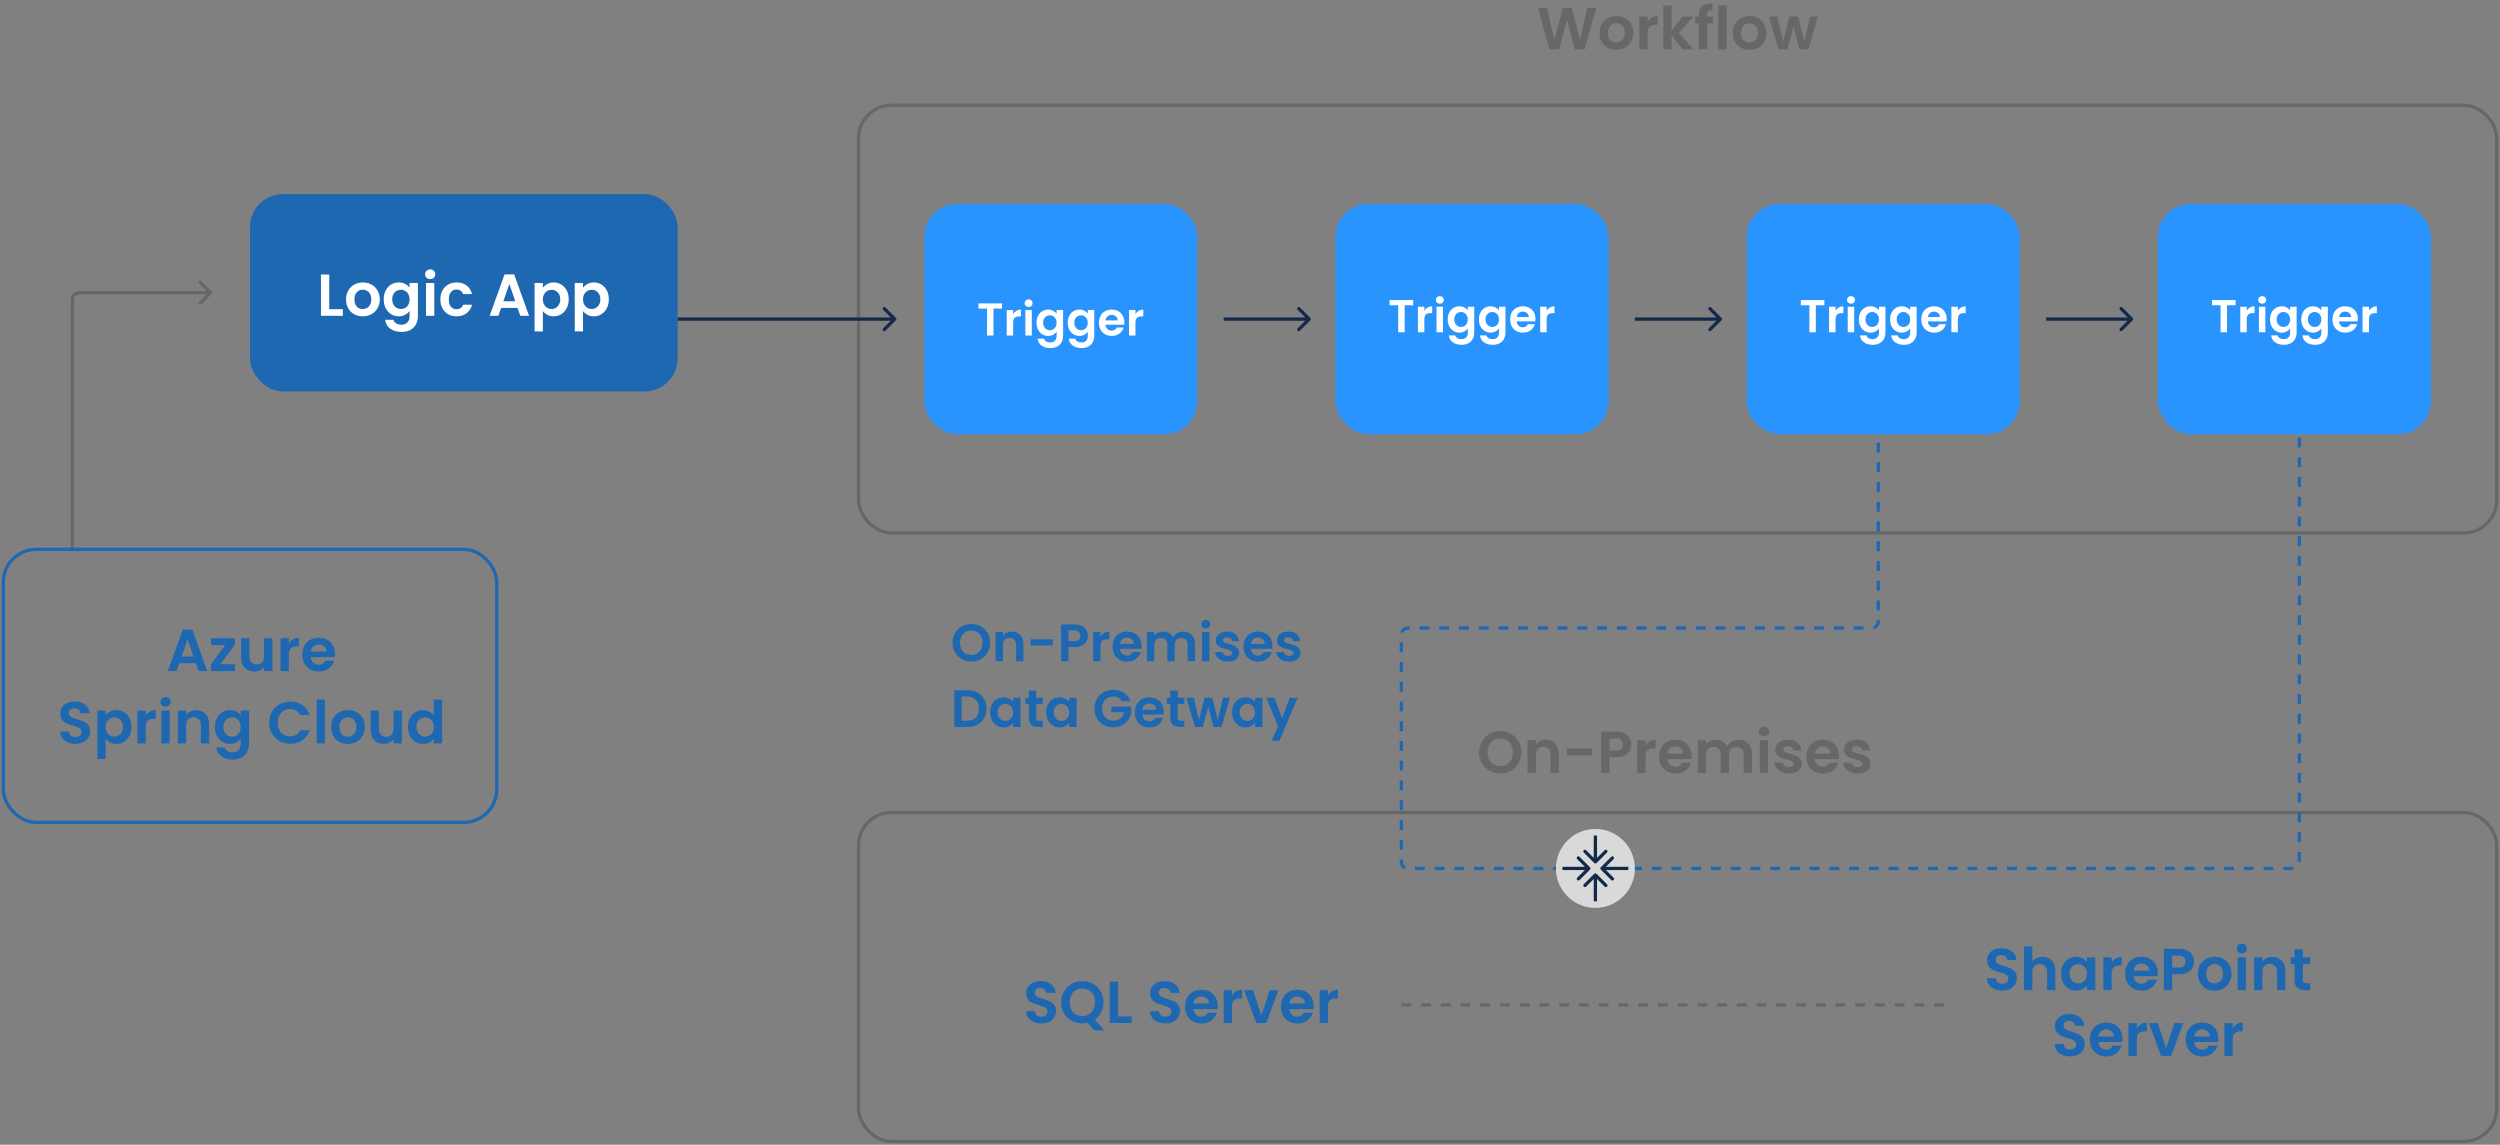 <svg width="760" height="348" viewBox="0 0 760 348" fill="none" xmlns="http://www.w3.org/2000/svg">
<rect x="0" y="0" width="760" height="348" fill="#808080" stroke="none"/>
<path d="M64.354 89.354C64.549 89.158 64.549 88.842 64.354 88.646L61.172 85.465C60.976 85.269 60.66 85.269 60.465 85.465C60.269 85.66 60.269 85.976 60.465 86.172L63.293 89L60.465 91.828C60.269 92.024 60.269 92.34 60.465 92.535C60.66 92.731 60.976 92.731 61.172 92.535L64.354 89.354ZM22.5 167V91H21.5V167H22.5ZM24 89.5H64V88.5H24V89.5ZM22.5 91C22.5 90.172 23.172 89.5 24 89.5V88.5C22.619 88.5 21.5 89.619 21.5 91H22.5Z" fill="#666766"/>
<rect x="261" y="32" width="498" height="130" rx="10" stroke="#666766"/>
<rect x="261" y="247" width="498" height="100" rx="10" stroke="#666766"/>
<path d="M316.58 311.126C315.704 311.126 314.912 310.976 314.204 310.676C313.508 310.376 312.956 309.944 312.548 309.38C312.14 308.816 311.93 308.15 311.918 307.382H314.618C314.654 307.898 314.834 308.306 315.158 308.606C315.494 308.906 315.95 309.056 316.526 309.056C317.114 309.056 317.576 308.918 317.912 308.642C318.248 308.354 318.416 307.982 318.416 307.526C318.416 307.154 318.302 306.848 318.074 306.608C317.846 306.368 317.558 306.182 317.21 306.05C316.874 305.906 316.406 305.75 315.806 305.582C314.99 305.342 314.324 305.108 313.808 304.88C313.304 304.64 312.866 304.286 312.494 303.818C312.134 303.338 311.954 302.702 311.954 301.91C311.954 301.166 312.14 300.518 312.512 299.966C312.884 299.414 313.406 298.994 314.078 298.706C314.75 298.406 315.518 298.256 316.382 298.256C317.678 298.256 318.728 298.574 319.532 299.21C320.348 299.834 320.798 300.71 320.882 301.838H318.11C318.086 301.406 317.9 301.052 317.552 300.776C317.216 300.488 316.766 300.344 316.202 300.344C315.71 300.344 315.314 300.47 315.014 300.722C314.726 300.974 314.582 301.34 314.582 301.82C314.582 302.156 314.69 302.438 314.906 302.666C315.134 302.882 315.41 303.062 315.734 303.206C316.07 303.338 316.538 303.494 317.138 303.674C317.954 303.914 318.62 304.154 319.136 304.394C319.652 304.634 320.096 304.994 320.468 305.474C320.84 305.954 321.026 306.584 321.026 307.364C321.026 308.036 320.852 308.66 320.504 309.236C320.156 309.812 319.646 310.274 318.974 310.622C318.302 310.958 317.504 311.126 316.58 311.126ZM332.571 313.214L330.663 310.928C330.135 311.06 329.595 311.126 329.043 311.126C327.867 311.126 326.787 310.85 325.803 310.298C324.819 309.746 324.039 308.984 323.463 308.012C322.887 307.028 322.599 305.918 322.599 304.682C322.599 303.458 322.887 302.36 323.463 301.388C324.039 300.404 324.819 299.636 325.803 299.084C326.787 298.532 327.867 298.256 329.043 298.256C330.231 298.256 331.311 298.532 332.283 299.084C333.267 299.636 334.041 300.404 334.605 301.388C335.181 302.36 335.469 303.458 335.469 304.682C335.469 305.798 335.229 306.818 334.749 307.742C334.281 308.654 333.639 309.398 332.823 309.974L335.703 313.214H332.571ZM325.191 304.682C325.191 305.522 325.353 306.26 325.677 306.896C326.001 307.532 326.451 308.024 327.027 308.372C327.615 308.708 328.287 308.876 329.043 308.876C329.799 308.876 330.465 308.708 331.041 308.372C331.617 308.024 332.067 307.532 332.391 306.896C332.715 306.26 332.877 305.522 332.877 304.682C332.877 303.842 332.715 303.11 332.391 302.486C332.067 301.85 331.617 301.364 331.041 301.028C330.465 300.692 329.799 300.524 329.043 300.524C328.287 300.524 327.615 300.692 327.027 301.028C326.451 301.364 326.001 301.85 325.677 302.486C325.353 303.11 325.191 303.842 325.191 304.682ZM339.899 309.002H344.039V311H337.379V298.436H339.899V309.002ZM354.268 311.126C353.392 311.126 352.6 310.976 351.892 310.676C351.196 310.376 350.644 309.944 350.236 309.38C349.828 308.816 349.618 308.15 349.606 307.382H352.306C352.342 307.898 352.522 308.306 352.846 308.606C353.182 308.906 353.638 309.056 354.214 309.056C354.802 309.056 355.264 308.918 355.6 308.642C355.936 308.354 356.104 307.982 356.104 307.526C356.104 307.154 355.99 306.848 355.762 306.608C355.534 306.368 355.246 306.182 354.898 306.05C354.562 305.906 354.094 305.75 353.494 305.582C352.678 305.342 352.012 305.108 351.496 304.88C350.992 304.64 350.554 304.286 350.182 303.818C349.822 303.338 349.642 302.702 349.642 301.91C349.642 301.166 349.828 300.518 350.2 299.966C350.572 299.414 351.094 298.994 351.766 298.706C352.438 298.406 353.206 298.256 354.07 298.256C355.366 298.256 356.416 298.574 357.22 299.21C358.036 299.834 358.486 300.71 358.57 301.838H355.798C355.774 301.406 355.588 301.052 355.24 300.776C354.904 300.488 354.454 300.344 353.89 300.344C353.398 300.344 353.002 300.47 352.702 300.722C352.414 300.974 352.27 301.34 352.27 301.82C352.27 302.156 352.378 302.438 352.594 302.666C352.822 302.882 353.098 303.062 353.422 303.206C353.758 303.338 354.226 303.494 354.826 303.674C355.642 303.914 356.308 304.154 356.824 304.394C357.34 304.634 357.784 304.994 358.156 305.474C358.528 305.954 358.714 306.584 358.714 307.364C358.714 308.036 358.54 308.66 358.191 309.236C357.844 309.812 357.334 310.274 356.662 310.622C355.99 310.958 355.192 311.126 354.268 311.126ZM370.168 305.798C370.168 306.158 370.144 306.482 370.096 306.77H362.806C362.866 307.49 363.118 308.054 363.562 308.462C364.006 308.87 364.552 309.074 365.2 309.074C366.136 309.074 366.802 308.672 367.198 307.868H369.916C369.628 308.828 369.076 309.62 368.26 310.244C367.444 310.856 366.442 311.162 365.254 311.162C364.294 311.162 363.43 310.952 362.662 310.532C361.906 310.1 361.312 309.494 360.88 308.714C360.46 307.934 360.25 307.034 360.25 306.014C360.25 304.982 360.46 304.076 360.88 303.296C361.3 302.516 361.888 301.916 362.644 301.496C363.4 301.076 364.27 300.866 365.254 300.866C366.202 300.866 367.048 301.07 367.792 301.478C368.548 301.886 369.13 302.468 369.538 303.224C369.958 303.968 370.168 304.826 370.168 305.798ZM367.558 305.078C367.546 304.43 367.312 303.914 366.856 303.53C366.4 303.134 365.842 302.936 365.182 302.936C364.558 302.936 364.03 303.128 363.598 303.512C363.178 303.884 362.92 304.406 362.824 305.078H367.558ZM374.528 302.576C374.852 302.048 375.272 301.634 375.788 301.334C376.316 301.034 376.916 300.884 377.588 300.884V303.53H376.922C376.13 303.53 375.53 303.716 375.122 304.088C374.726 304.46 374.528 305.108 374.528 306.032V311H372.008V301.028H374.528V302.576ZM383.443 308.678L385.963 301.028H388.645L384.955 311H381.895L378.223 301.028H380.923L383.443 308.678ZM399.33 305.798C399.33 306.158 399.306 306.482 399.258 306.77H391.968C392.028 307.49 392.28 308.054 392.724 308.462C393.168 308.87 393.714 309.074 394.362 309.074C395.298 309.074 395.964 308.672 396.36 307.868H399.078C398.79 308.828 398.238 309.62 397.422 310.244C396.606 310.856 395.604 311.162 394.416 311.162C393.456 311.162 392.592 310.952 391.824 310.532C391.068 310.1 390.474 309.494 390.042 308.714C389.622 307.934 389.412 307.034 389.412 306.014C389.412 304.982 389.622 304.076 390.042 303.296C390.462 302.516 391.05 301.916 391.806 301.496C392.562 301.076 393.432 300.866 394.416 300.866C395.364 300.866 396.21 301.07 396.954 301.478C397.71 301.886 398.292 302.468 398.7 303.224C399.12 303.968 399.33 304.826 399.33 305.798ZM396.72 305.078C396.708 304.43 396.474 303.914 396.018 303.53C395.562 303.134 395.004 302.936 394.344 302.936C393.72 302.936 393.192 303.128 392.76 303.512C392.34 303.884 392.082 304.406 391.986 305.078H396.72ZM403.69 302.576C404.014 302.048 404.434 301.634 404.95 301.334C405.478 301.034 406.078 300.884 406.75 300.884V303.53H406.084C405.292 303.53 404.692 303.716 404.284 304.088C403.888 304.46 403.69 305.108 403.69 306.032V311H401.17V301.028H403.69V302.576Z" fill="#1E68B2"/>
<path d="M456.074 235.126C454.898 235.126 453.818 234.85 452.834 234.298C451.85 233.746 451.07 232.984 450.494 232.012C449.918 231.028 449.63 229.918 449.63 228.682C449.63 227.458 449.918 226.36 450.494 225.388C451.07 224.404 451.85 223.636 452.834 223.084C453.818 222.532 454.898 222.256 456.074 222.256C457.262 222.256 458.342 222.532 459.314 223.084C460.298 223.636 461.072 224.404 461.636 225.388C462.212 226.36 462.5 227.458 462.5 228.682C462.5 229.918 462.212 231.028 461.636 232.012C461.072 232.984 460.298 233.746 459.314 234.298C458.33 234.85 457.25 235.126 456.074 235.126ZM456.074 232.876C456.83 232.876 457.496 232.708 458.072 232.372C458.648 232.024 459.098 231.532 459.422 230.896C459.746 230.26 459.908 229.522 459.908 228.682C459.908 227.842 459.746 227.11 459.422 226.486C459.098 225.85 458.648 225.364 458.072 225.028C457.496 224.692 456.83 224.524 456.074 224.524C455.318 224.524 454.646 224.692 454.058 225.028C453.482 225.364 453.032 225.85 452.708 226.486C452.384 227.11 452.222 227.842 452.222 228.682C452.222 229.522 452.384 230.26 452.708 230.896C453.032 231.532 453.482 232.024 454.058 232.372C454.646 232.708 455.318 232.876 456.074 232.876ZM469.901 224.884C471.089 224.884 472.049 225.262 472.781 226.018C473.513 226.762 473.879 227.806 473.879 229.15V235H471.359V229.492C471.359 228.7 471.161 228.094 470.765 227.674C470.369 227.242 469.829 227.026 469.145 227.026C468.449 227.026 467.897 227.242 467.489 227.674C467.093 228.094 466.895 228.7 466.895 229.492V235H464.375V225.028H466.895V226.27C467.231 225.838 467.657 225.502 468.173 225.262C468.701 225.01 469.277 224.884 469.901 224.884ZM483.943 227.512V229.636H476.311V227.512H483.943ZM495.931 226.324C495.931 226.996 495.769 227.626 495.445 228.214C495.133 228.802 494.635 229.276 493.951 229.636C493.279 229.996 492.427 230.176 491.395 230.176H489.289V235H486.769V222.436H491.395C492.367 222.436 493.195 222.604 493.879 222.94C494.563 223.276 495.073 223.738 495.409 224.326C495.757 224.914 495.931 225.58 495.931 226.324ZM491.287 228.142C491.983 228.142 492.499 227.986 492.835 227.674C493.171 227.35 493.339 226.9 493.339 226.324C493.339 225.1 492.655 224.488 491.287 224.488H489.289V228.142H491.287ZM500.241 226.576C500.565 226.048 500.985 225.634 501.501 225.334C502.029 225.034 502.629 224.884 503.301 224.884V227.53H502.635C501.843 227.53 501.243 227.716 500.835 228.088C500.439 228.46 500.241 229.108 500.241 230.032V235H497.721V225.028H500.241V226.576ZM514.268 229.798C514.268 230.158 514.244 230.482 514.196 230.77H506.906C506.966 231.49 507.218 232.054 507.662 232.462C508.106 232.87 508.652 233.074 509.3 233.074C510.236 233.074 510.902 232.672 511.298 231.868H514.016C513.728 232.828 513.176 233.62 512.36 234.244C511.544 234.856 510.542 235.162 509.354 235.162C508.394 235.162 507.53 234.952 506.762 234.532C506.006 234.1 505.412 233.494 504.98 232.714C504.56 231.934 504.35 231.034 504.35 230.014C504.35 228.982 504.56 228.076 504.98 227.296C505.4 226.516 505.988 225.916 506.744 225.496C507.5 225.076 508.37 224.866 509.354 224.866C510.302 224.866 511.148 225.07 511.892 225.478C512.648 225.886 513.23 226.468 513.638 227.224C514.058 227.968 514.268 228.826 514.268 229.798ZM511.658 229.078C511.646 228.43 511.412 227.914 510.956 227.53C510.5 227.134 509.942 226.936 509.282 226.936C508.658 226.936 508.13 227.128 507.698 227.512C507.278 227.884 507.02 228.406 506.924 229.078H511.658ZM528.491 224.884C529.715 224.884 530.699 225.262 531.443 226.018C532.199 226.762 532.577 227.806 532.577 229.15V235H530.057V229.492C530.057 228.712 529.859 228.118 529.463 227.71C529.067 227.29 528.527 227.08 527.843 227.08C527.159 227.08 526.613 227.29 526.205 227.71C525.809 228.118 525.611 228.712 525.611 229.492V235H523.091V229.492C523.091 228.712 522.893 228.118 522.497 227.71C522.101 227.29 521.561 227.08 520.877 227.08C520.181 227.08 519.629 227.29 519.221 227.71C518.825 228.118 518.627 228.712 518.627 229.492V235H516.107V225.028H518.627V226.234C518.951 225.814 519.365 225.484 519.869 225.244C520.385 225.004 520.949 224.884 521.561 224.884C522.341 224.884 523.037 225.052 523.649 225.388C524.261 225.712 524.735 226.18 525.071 226.792C525.395 226.216 525.863 225.754 526.475 225.406C527.099 225.058 527.771 224.884 528.491 224.884ZM536.247 223.84C535.803 223.84 535.431 223.702 535.131 223.426C534.843 223.138 534.699 222.784 534.699 222.364C534.699 221.944 534.843 221.596 535.131 221.32C535.431 221.032 535.803 220.888 536.247 220.888C536.691 220.888 537.057 221.032 537.345 221.32C537.645 221.596 537.795 221.944 537.795 222.364C537.795 222.784 537.645 223.138 537.345 223.426C537.057 223.702 536.691 223.84 536.247 223.84ZM537.489 225.028V235H534.969V225.028H537.489ZM543.794 235.162C542.978 235.162 542.246 235.018 541.598 234.73C540.95 234.43 540.434 234.028 540.05 233.524C539.678 233.02 539.474 232.462 539.438 231.85H541.976C542.024 232.234 542.21 232.552 542.534 232.804C542.87 233.056 543.284 233.182 543.776 233.182C544.256 233.182 544.628 233.086 544.892 232.894C545.168 232.702 545.306 232.456 545.306 232.156C545.306 231.832 545.138 231.592 544.802 231.436C544.478 231.268 543.956 231.088 543.236 230.896C542.492 230.716 541.88 230.53 541.4 230.338C540.932 230.146 540.524 229.852 540.176 229.456C539.84 229.06 539.672 228.526 539.672 227.854C539.672 227.302 539.828 226.798 540.14 226.342C540.464 225.886 540.92 225.526 541.508 225.262C542.108 224.998 542.81 224.866 543.614 224.866C544.802 224.866 545.75 225.166 546.458 225.766C547.166 226.354 547.556 227.152 547.628 228.16H545.216C545.18 227.764 545.012 227.452 544.712 227.224C544.424 226.984 544.034 226.864 543.542 226.864C543.086 226.864 542.732 226.948 542.48 227.116C542.24 227.284 542.12 227.518 542.12 227.818C542.12 228.154 542.288 228.412 542.624 228.592C542.96 228.76 543.482 228.934 544.19 229.114C544.91 229.294 545.504 229.48 545.972 229.672C546.44 229.864 546.842 230.164 547.178 230.572C547.526 230.968 547.706 231.496 547.718 232.156C547.718 232.732 547.556 233.248 547.232 233.704C546.92 234.16 546.464 234.52 545.864 234.784C545.276 235.036 544.586 235.162 543.794 235.162ZM559.057 229.798C559.057 230.158 559.033 230.482 558.985 230.77H551.695C551.755 231.49 552.007 232.054 552.451 232.462C552.895 232.87 553.441 233.074 554.089 233.074C555.025 233.074 555.691 232.672 556.087 231.868H558.805C558.517 232.828 557.965 233.62 557.149 234.244C556.333 234.856 555.331 235.162 554.143 235.162C553.183 235.162 552.319 234.952 551.551 234.532C550.795 234.1 550.201 233.494 549.769 232.714C549.349 231.934 549.139 231.034 549.139 230.014C549.139 228.982 549.349 228.076 549.769 227.296C550.189 226.516 550.777 225.916 551.533 225.496C552.289 225.076 553.159 224.866 554.143 224.866C555.091 224.866 555.937 225.07 556.681 225.478C557.437 225.886 558.019 226.468 558.427 227.224C558.847 227.968 559.057 228.826 559.057 229.798ZM556.447 229.078C556.435 228.43 556.201 227.914 555.745 227.53C555.289 227.134 554.731 226.936 554.071 226.936C553.447 226.936 552.919 227.128 552.487 227.512C552.067 227.884 551.809 228.406 551.713 229.078H556.447ZM564.712 235.162C563.896 235.162 563.164 235.018 562.516 234.73C561.868 234.43 561.352 234.028 560.968 233.524C560.596 233.02 560.392 232.462 560.356 231.85H562.894C562.942 232.234 563.128 232.552 563.452 232.804C563.788 233.056 564.202 233.182 564.694 233.182C565.174 233.182 565.546 233.086 565.81 232.894C566.086 232.702 566.224 232.456 566.224 232.156C566.224 231.832 566.056 231.592 565.72 231.436C565.396 231.268 564.874 231.088 564.154 230.896C563.41 230.716 562.798 230.53 562.318 230.338C561.85 230.146 561.442 229.852 561.094 229.456C560.758 229.06 560.59 228.526 560.59 227.854C560.59 227.302 560.746 226.798 561.058 226.342C561.382 225.886 561.838 225.526 562.426 225.262C563.026 224.998 563.728 224.866 564.532 224.866C565.72 224.866 566.668 225.166 567.376 225.766C568.084 226.354 568.474 227.152 568.546 228.16H566.134C566.098 227.764 565.93 227.452 565.63 227.224C565.342 226.984 564.952 226.864 564.46 226.864C564.004 226.864 563.65 226.948 563.398 227.116C563.158 227.284 563.038 227.518 563.038 227.818C563.038 228.154 563.206 228.412 563.542 228.592C563.878 228.76 564.4 228.934 565.108 229.114C565.828 229.294 566.422 229.48 566.89 229.672C567.358 229.864 567.76 230.164 568.096 230.572C568.444 230.968 568.624 231.496 568.636 232.156C568.636 232.732 568.474 233.248 568.15 233.704C567.838 234.16 567.382 234.52 566.782 234.784C566.194 235.036 565.504 235.162 564.712 235.162Z" fill="#666766"/>
<path d="M295.288 201.112C294.243 201.112 293.283 200.867 292.408 200.376C291.533 199.885 290.84 199.208 290.328 198.344C289.816 197.469 289.56 196.483 289.56 195.384C289.56 194.296 289.816 193.32 290.328 192.456C290.84 191.581 291.533 190.899 292.408 190.408C293.283 189.917 294.243 189.672 295.288 189.672C296.344 189.672 297.304 189.917 298.168 190.408C299.043 190.899 299.731 191.581 300.232 192.456C300.744 193.32 301 194.296 301 195.384C301 196.483 300.744 197.469 300.232 198.344C299.731 199.208 299.043 199.885 298.168 200.376C297.293 200.867 296.333 201.112 295.288 201.112ZM295.288 199.112C295.96 199.112 296.552 198.963 297.064 198.664C297.576 198.355 297.976 197.917 298.264 197.352C298.552 196.787 298.696 196.131 298.696 195.384C298.696 194.637 298.552 193.987 298.264 193.432C297.976 192.867 297.576 192.435 297.064 192.136C296.552 191.837 295.96 191.688 295.288 191.688C294.616 191.688 294.019 191.837 293.496 192.136C292.984 192.435 292.584 192.867 292.296 193.432C292.008 193.987 291.864 194.637 291.864 195.384C291.864 196.131 292.008 196.787 292.296 197.352C292.584 197.917 292.984 198.355 293.496 198.664C294.019 198.963 294.616 199.112 295.288 199.112ZM307.579 192.008C308.635 192.008 309.488 192.344 310.139 193.016C310.789 193.677 311.115 194.605 311.115 195.8V201H308.875V196.104C308.875 195.4 308.699 194.861 308.347 194.488C307.995 194.104 307.515 193.912 306.907 193.912C306.288 193.912 305.797 194.104 305.435 194.488C305.083 194.861 304.907 195.4 304.907 196.104V201H302.667V192.136H304.907V193.24C305.205 192.856 305.584 192.557 306.043 192.344C306.512 192.12 307.024 192.008 307.579 192.008ZM320.061 194.344V196.232H313.277V194.344H320.061ZM330.717 193.288C330.717 193.885 330.573 194.445 330.285 194.968C330.007 195.491 329.565 195.912 328.957 196.232C328.359 196.552 327.602 196.712 326.685 196.712H324.813V201H322.573V189.832H326.685C327.549 189.832 328.285 189.981 328.893 190.28C329.501 190.579 329.954 190.989 330.253 191.512C330.562 192.035 330.717 192.627 330.717 193.288ZM326.589 194.904C327.207 194.904 327.666 194.765 327.965 194.488C328.263 194.2 328.413 193.8 328.413 193.288C328.413 192.2 327.805 191.656 326.589 191.656H324.813V194.904H326.589ZM334.547 193.512C334.835 193.043 335.208 192.675 335.667 192.408C336.136 192.141 336.67 192.008 337.267 192.008V194.36H336.675C335.971 194.36 335.438 194.525 335.075 194.856C334.723 195.187 334.547 195.763 334.547 196.584V201H332.307V192.136H334.547V193.512ZM347.016 196.376C347.016 196.696 346.995 196.984 346.952 197.24H340.472C340.525 197.88 340.749 198.381 341.144 198.744C341.539 199.107 342.024 199.288 342.6 199.288C343.432 199.288 344.024 198.931 344.376 198.216H346.792C346.536 199.069 346.045 199.773 345.32 200.328C344.595 200.872 343.704 201.144 342.648 201.144C341.795 201.144 341.027 200.957 340.344 200.584C339.672 200.2 339.144 199.661 338.76 198.968C338.387 198.275 338.2 197.475 338.2 196.568C338.2 195.651 338.387 194.845 338.76 194.152C339.133 193.459 339.656 192.925 340.328 192.552C341 192.179 341.773 191.992 342.648 191.992C343.491 191.992 344.243 192.173 344.904 192.536C345.576 192.899 346.093 193.416 346.456 194.088C346.829 194.749 347.016 195.512 347.016 196.376ZM344.696 195.736C344.685 195.16 344.477 194.701 344.072 194.36C343.667 194.008 343.171 193.832 342.584 193.832C342.029 193.832 341.56 194.003 341.176 194.344C340.803 194.675 340.573 195.139 340.488 195.736H344.696ZM359.659 192.008C360.747 192.008 361.622 192.344 362.283 193.016C362.955 193.677 363.291 194.605 363.291 195.8V201H361.051V196.104C361.051 195.411 360.875 194.883 360.523 194.52C360.171 194.147 359.691 193.96 359.083 193.96C358.475 193.96 357.99 194.147 357.627 194.52C357.275 194.883 357.099 195.411 357.099 196.104V201H354.859V196.104C354.859 195.411 354.683 194.883 354.331 194.52C353.979 194.147 353.499 193.96 352.891 193.96C352.272 193.96 351.782 194.147 351.419 194.52C351.067 194.883 350.891 195.411 350.891 196.104V201H348.651V192.136H350.891V193.208C351.179 192.835 351.547 192.541 351.995 192.328C352.454 192.115 352.955 192.008 353.499 192.008C354.192 192.008 354.811 192.157 355.355 192.456C355.899 192.744 356.32 193.16 356.619 193.704C356.907 193.192 357.323 192.781 357.867 192.472C358.422 192.163 359.019 192.008 359.659 192.008ZM366.553 191.08C366.158 191.08 365.827 190.957 365.561 190.712C365.305 190.456 365.177 190.141 365.177 189.768C365.177 189.395 365.305 189.085 365.561 188.84C365.827 188.584 366.158 188.456 366.553 188.456C366.947 188.456 367.273 188.584 367.529 188.84C367.795 189.085 367.929 189.395 367.929 189.768C367.929 190.141 367.795 190.456 367.529 190.712C367.273 190.957 366.947 191.08 366.553 191.08ZM367.657 192.136V201H365.417V192.136H367.657ZM373.262 201.144C372.536 201.144 371.886 201.016 371.31 200.76C370.734 200.493 370.275 200.136 369.934 199.688C369.603 199.24 369.422 198.744 369.39 198.2H371.646C371.688 198.541 371.854 198.824 372.142 199.048C372.44 199.272 372.808 199.384 373.246 199.384C373.672 199.384 374.003 199.299 374.238 199.128C374.483 198.957 374.606 198.739 374.606 198.472C374.606 198.184 374.456 197.971 374.158 197.832C373.87 197.683 373.406 197.523 372.766 197.352C372.104 197.192 371.56 197.027 371.134 196.856C370.718 196.685 370.355 196.424 370.046 196.072C369.747 195.72 369.598 195.245 369.598 194.648C369.598 194.157 369.736 193.709 370.014 193.304C370.302 192.899 370.707 192.579 371.23 192.344C371.763 192.109 372.387 191.992 373.102 191.992C374.158 191.992 375 192.259 375.63 192.792C376.259 193.315 376.606 194.024 376.67 194.92H374.526C374.494 194.568 374.344 194.291 374.078 194.088C373.822 193.875 373.475 193.768 373.038 193.768C372.632 193.768 372.318 193.843 372.094 193.992C371.88 194.141 371.774 194.349 371.774 194.616C371.774 194.915 371.923 195.144 372.222 195.304C372.52 195.453 372.984 195.608 373.614 195.768C374.254 195.928 374.782 196.093 375.198 196.264C375.614 196.435 375.971 196.701 376.27 197.064C376.579 197.416 376.739 197.885 376.75 198.472C376.75 198.984 376.606 199.443 376.318 199.848C376.04 200.253 375.635 200.573 375.102 200.808C374.579 201.032 373.966 201.144 373.262 201.144ZM386.828 196.376C386.828 196.696 386.807 196.984 386.764 197.24H380.284C380.338 197.88 380.562 198.381 380.956 198.744C381.351 199.107 381.836 199.288 382.412 199.288C383.244 199.288 383.836 198.931 384.188 198.216H386.604C386.348 199.069 385.858 199.773 385.132 200.328C384.407 200.872 383.516 201.144 382.46 201.144C381.607 201.144 380.839 200.957 380.156 200.584C379.484 200.2 378.956 199.661 378.572 198.968C378.199 198.275 378.012 197.475 378.012 196.568C378.012 195.651 378.199 194.845 378.572 194.152C378.946 193.459 379.468 192.925 380.14 192.552C380.812 192.179 381.586 191.992 382.46 191.992C383.303 191.992 384.055 192.173 384.716 192.536C385.388 192.899 385.906 193.416 386.268 194.088C386.642 194.749 386.828 195.512 386.828 196.376ZM384.508 195.736C384.498 195.16 384.29 194.701 383.884 194.36C383.479 194.008 382.983 193.832 382.396 193.832C381.842 193.832 381.372 194.003 380.988 194.344C380.615 194.675 380.386 195.139 380.3 195.736H384.508ZM391.855 201.144C391.13 201.144 390.479 201.016 389.903 200.76C389.327 200.493 388.869 200.136 388.527 199.688C388.197 199.24 388.015 198.744 387.983 198.2H390.239C390.282 198.541 390.447 198.824 390.735 199.048C391.034 199.272 391.402 199.384 391.839 199.384C392.266 199.384 392.597 199.299 392.831 199.128C393.077 198.957 393.199 198.739 393.199 198.472C393.199 198.184 393.05 197.971 392.751 197.832C392.463 197.683 391.999 197.523 391.359 197.352C390.698 197.192 390.154 197.027 389.727 196.856C389.311 196.685 388.949 196.424 388.639 196.072C388.341 195.72 388.191 195.245 388.191 194.648C388.191 194.157 388.33 193.709 388.607 193.304C388.895 192.899 389.301 192.579 389.823 192.344C390.357 192.109 390.981 191.992 391.695 191.992C392.751 191.992 393.594 192.259 394.223 192.792C394.853 193.315 395.199 194.024 395.263 194.92H393.119C393.087 194.568 392.938 194.291 392.671 194.088C392.415 193.875 392.069 193.768 391.631 193.768C391.226 193.768 390.911 193.843 390.687 193.992C390.474 194.141 390.367 194.349 390.367 194.616C390.367 194.915 390.517 195.144 390.815 195.304C391.114 195.453 391.578 195.608 392.207 195.768C392.847 195.928 393.375 196.093 393.791 196.264C394.207 196.435 394.565 196.701 394.863 197.064C395.173 197.416 395.333 197.885 395.343 198.472C395.343 198.984 395.199 199.443 394.911 199.848C394.634 200.253 394.229 200.573 393.695 200.808C393.173 201.032 392.559 201.144 391.855 201.144ZM294.008 209.832C295.181 209.832 296.211 210.061 297.096 210.52C297.992 210.979 298.68 211.635 299.16 212.488C299.651 213.331 299.896 214.312 299.896 215.432C299.896 216.552 299.651 217.533 299.16 218.376C298.68 219.208 297.992 219.853 297.096 220.312C296.211 220.771 295.181 221 294.008 221H290.104V209.832H294.008ZM293.928 219.096C295.101 219.096 296.008 218.776 296.648 218.136C297.288 217.496 297.608 216.595 297.608 215.432C297.608 214.269 297.288 213.363 296.648 212.712C296.008 212.051 295.101 211.72 293.928 211.72H292.344V219.096H293.928ZM300.997 216.536C300.997 215.64 301.173 214.845 301.525 214.152C301.887 213.459 302.373 212.925 302.981 212.552C303.599 212.179 304.287 211.992 305.045 211.992C305.706 211.992 306.282 212.125 306.773 212.392C307.274 212.659 307.674 212.995 307.973 213.4V212.136H310.229V221H307.973V219.704C307.685 220.12 307.285 220.467 306.773 220.744C306.271 221.011 305.69 221.144 305.029 221.144C304.282 221.144 303.599 220.952 302.981 220.568C302.373 220.184 301.887 219.645 301.525 218.952C301.173 218.248 300.997 217.443 300.997 216.536ZM307.973 216.568C307.973 216.024 307.866 215.56 307.653 215.176C307.439 214.781 307.151 214.483 306.789 214.28C306.426 214.067 306.037 213.96 305.621 213.96C305.205 213.96 304.821 214.061 304.469 214.264C304.117 214.467 303.829 214.765 303.605 215.16C303.391 215.544 303.285 216.003 303.285 216.536C303.285 217.069 303.391 217.539 303.605 217.944C303.829 218.339 304.117 218.643 304.469 218.856C304.831 219.069 305.215 219.176 305.621 219.176C306.037 219.176 306.426 219.075 306.789 218.872C307.151 218.659 307.439 218.36 307.653 217.976C307.866 217.581 307.973 217.112 307.973 216.568ZM315.025 213.976V218.264C315.025 218.563 315.094 218.781 315.233 218.92C315.382 219.048 315.627 219.112 315.969 219.112H317.009V221H315.601C313.713 221 312.769 220.083 312.769 218.248V213.976H311.713V212.136H312.769V209.944H315.025V212.136H317.009V213.976H315.025ZM318.044 216.536C318.044 215.64 318.22 214.845 318.572 214.152C318.934 213.459 319.42 212.925 320.028 212.552C320.646 212.179 321.334 211.992 322.092 211.992C322.753 211.992 323.329 212.125 323.82 212.392C324.321 212.659 324.721 212.995 325.02 213.4V212.136H327.276V221H325.02V219.704C324.732 220.12 324.332 220.467 323.82 220.744C323.318 221.011 322.737 221.144 322.076 221.144C321.329 221.144 320.646 220.952 320.028 220.568C319.42 220.184 318.934 219.645 318.572 218.952C318.22 218.248 318.044 217.443 318.044 216.536ZM325.02 216.568C325.02 216.024 324.913 215.56 324.7 215.176C324.486 214.781 324.198 214.483 323.836 214.28C323.473 214.067 323.084 213.96 322.668 213.96C322.252 213.96 321.868 214.061 321.516 214.264C321.164 214.467 320.876 214.765 320.652 215.16C320.438 215.544 320.332 216.003 320.332 216.536C320.332 217.069 320.438 217.539 320.652 217.944C320.876 218.339 321.164 218.643 321.516 218.856C321.878 219.069 322.262 219.176 322.668 219.176C323.084 219.176 323.473 219.075 323.836 218.872C324.198 218.659 324.486 218.36 324.7 217.976C324.913 217.581 325.02 217.112 325.02 216.568ZM341.052 213.192C340.796 212.723 340.444 212.365 339.996 212.12C339.548 211.875 339.025 211.752 338.428 211.752C337.767 211.752 337.18 211.901 336.668 212.2C336.156 212.499 335.756 212.925 335.468 213.48C335.18 214.035 335.036 214.675 335.036 215.4C335.036 216.147 335.18 216.797 335.468 217.352C335.767 217.907 336.177 218.333 336.7 218.632C337.223 218.931 337.831 219.08 338.524 219.08C339.377 219.08 340.076 218.856 340.62 218.408C341.164 217.949 341.521 217.315 341.692 216.504H337.852V214.792H343.9V216.744C343.751 217.523 343.431 218.243 342.94 218.904C342.449 219.565 341.815 220.099 341.036 220.504C340.268 220.899 339.404 221.096 338.444 221.096C337.367 221.096 336.391 220.856 335.516 220.376C334.652 219.885 333.969 219.208 333.468 218.344C332.977 217.48 332.732 216.499 332.732 215.4C332.732 214.301 332.977 213.32 333.468 212.456C333.969 211.581 334.652 210.904 335.516 210.424C336.391 209.933 337.361 209.688 338.428 209.688C339.687 209.688 340.78 209.997 341.708 210.616C342.636 211.224 343.276 212.083 343.628 213.192H341.052ZM353.797 216.376C353.797 216.696 353.776 216.984 353.733 217.24H347.253C347.306 217.88 347.53 218.381 347.925 218.744C348.32 219.107 348.805 219.288 349.381 219.288C350.213 219.288 350.805 218.931 351.157 218.216H353.573C353.317 219.069 352.826 219.773 352.101 220.328C351.376 220.872 350.485 221.144 349.429 221.144C348.576 221.144 347.808 220.957 347.125 220.584C346.453 220.2 345.925 219.661 345.541 218.968C345.168 218.275 344.981 217.475 344.981 216.568C344.981 215.651 345.168 214.845 345.541 214.152C345.914 213.459 346.437 212.925 347.109 212.552C347.781 212.179 348.554 211.992 349.429 211.992C350.272 211.992 351.024 212.173 351.685 212.536C352.357 212.899 352.874 213.416 353.237 214.088C353.61 214.749 353.797 215.512 353.797 216.376ZM351.477 215.736C351.466 215.16 351.258 214.701 350.853 214.36C350.448 214.008 349.952 213.832 349.365 213.832C348.81 213.832 348.341 214.003 347.957 214.344C347.584 214.675 347.354 215.139 347.269 215.736H351.477ZM358.04 213.976V218.264C358.04 218.563 358.109 218.781 358.248 218.92C358.397 219.048 358.643 219.112 358.984 219.112H360.024V221H358.616C356.728 221 355.784 220.083 355.784 218.248V213.976H354.728V212.136H355.784V209.944H358.04V212.136H360.024V213.976H358.04ZM373.923 212.136L371.331 221H368.915L367.299 214.808L365.683 221H363.251L360.643 212.136H362.915L364.483 218.888L366.179 212.136H368.547L370.211 218.872L371.779 212.136H373.923ZM374.559 216.536C374.559 215.64 374.735 214.845 375.087 214.152C375.45 213.459 375.935 212.925 376.543 212.552C377.162 212.179 377.85 211.992 378.607 211.992C379.269 211.992 379.845 212.125 380.335 212.392C380.837 212.659 381.237 212.995 381.535 213.4V212.136H383.791V221H381.535V219.704C381.247 220.12 380.847 220.467 380.335 220.744C379.834 221.011 379.253 221.144 378.591 221.144C377.845 221.144 377.162 220.952 376.543 220.568C375.935 220.184 375.45 219.645 375.087 218.952C374.735 218.248 374.559 217.443 374.559 216.536ZM381.535 216.568C381.535 216.024 381.429 215.56 381.215 215.176C381.002 214.781 380.714 214.483 380.351 214.28C379.989 214.067 379.599 213.96 379.183 213.96C378.767 213.96 378.383 214.061 378.031 214.264C377.679 214.467 377.391 214.765 377.167 215.16C376.954 215.544 376.847 216.003 376.847 216.536C376.847 217.069 376.954 217.539 377.167 217.944C377.391 218.339 377.679 218.643 378.031 218.856C378.394 219.069 378.778 219.176 379.183 219.176C379.599 219.176 379.989 219.075 380.351 218.872C380.714 218.659 381.002 218.36 381.215 217.976C381.429 217.581 381.535 217.112 381.535 216.568ZM394.459 212.136L388.971 225.192H386.587L388.507 220.776L384.955 212.136H387.467L389.755 218.328L392.075 212.136H394.459Z" fill="#1E68B2"/>
<path d="M608.693 301.126C607.817 301.126 607.025 300.976 606.317 300.676C605.621 300.376 605.069 299.944 604.661 299.38C604.253 298.816 604.043 298.15 604.031 297.382H606.731C606.767 297.898 606.947 298.306 607.271 298.606C607.607 298.906 608.063 299.056 608.639 299.056C609.227 299.056 609.689 298.918 610.025 298.642C610.361 298.354 610.529 297.982 610.529 297.526C610.529 297.154 610.415 296.848 610.187 296.608C609.959 296.368 609.671 296.182 609.323 296.05C608.987 295.906 608.519 295.75 607.919 295.582C607.103 295.342 606.437 295.108 605.921 294.88C605.417 294.64 604.979 294.286 604.607 293.818C604.247 293.338 604.067 292.702 604.067 291.91C604.067 291.166 604.253 290.518 604.625 289.966C604.997 289.414 605.519 288.994 606.191 288.706C606.863 288.406 607.631 288.256 608.495 288.256C609.791 288.256 610.841 288.574 611.645 289.21C612.461 289.834 612.911 290.71 612.995 291.838H610.223C610.199 291.406 610.013 291.052 609.665 290.776C609.329 290.488 608.879 290.344 608.315 290.344C607.823 290.344 607.427 290.47 607.127 290.722C606.839 290.974 606.695 291.34 606.695 291.82C606.695 292.156 606.803 292.438 607.019 292.666C607.247 292.882 607.523 293.062 607.847 293.206C608.183 293.338 608.651 293.494 609.251 293.674C610.067 293.914 610.733 294.154 611.249 294.394C611.765 294.634 612.209 294.994 612.581 295.474C612.953 295.954 613.139 296.584 613.139 297.364C613.139 298.036 612.965 298.66 612.617 299.236C612.269 299.812 611.759 300.274 611.087 300.622C610.415 300.958 609.617 301.126 608.693 301.126ZM620.94 290.884C621.696 290.884 622.368 291.052 622.956 291.388C623.544 291.712 624 292.198 624.324 292.846C624.66 293.482 624.828 294.25 624.828 295.15V301H622.308V295.492C622.308 294.7 622.11 294.094 621.714 293.674C621.318 293.242 620.778 293.026 620.094 293.026C619.398 293.026 618.846 293.242 618.438 293.674C618.042 294.094 617.844 294.7 617.844 295.492V301H615.324V287.68H617.844V292.27C618.168 291.838 618.6 291.502 619.14 291.262C619.68 291.01 620.28 290.884 620.94 290.884ZM626.576 295.978C626.576 294.97 626.774 294.076 627.17 293.296C627.578 292.516 628.124 291.916 628.808 291.496C629.504 291.076 630.278 290.866 631.13 290.866C631.874 290.866 632.522 291.016 633.074 291.316C633.638 291.616 634.088 291.994 634.424 292.45V291.028H636.962V301H634.424V299.542C634.1 300.01 633.65 300.4 633.074 300.712C632.51 301.012 631.856 301.162 631.112 301.162C630.272 301.162 629.504 300.946 628.808 300.514C628.124 300.082 627.578 299.476 627.17 298.696C626.774 297.904 626.576 296.998 626.576 295.978ZM634.424 296.014C634.424 295.402 634.304 294.88 634.064 294.448C633.824 294.004 633.5 293.668 633.092 293.44C632.684 293.2 632.246 293.08 631.778 293.08C631.31 293.08 630.878 293.194 630.482 293.422C630.086 293.65 629.762 293.986 629.51 294.43C629.27 294.862 629.15 295.378 629.15 295.978C629.15 296.578 629.27 297.106 629.51 297.562C629.762 298.006 630.086 298.348 630.482 298.588C630.89 298.828 631.322 298.948 631.778 298.948C632.246 298.948 632.684 298.834 633.092 298.606C633.5 298.366 633.824 298.03 634.064 297.598C634.304 297.154 634.424 296.626 634.424 296.014ZM641.944 292.576C642.268 292.048 642.688 291.634 643.204 291.334C643.732 291.034 644.332 290.884 645.004 290.884V293.53H644.338C643.546 293.53 642.946 293.716 642.538 294.088C642.142 294.46 641.944 295.108 641.944 296.032V301H639.424V291.028H641.944V292.576ZM655.971 295.798C655.971 296.158 655.947 296.482 655.899 296.77H648.609C648.669 297.49 648.921 298.054 649.365 298.462C649.809 298.87 650.355 299.074 651.003 299.074C651.939 299.074 652.605 298.672 653.001 297.868H655.719C655.431 298.828 654.879 299.62 654.063 300.244C653.247 300.856 652.245 301.162 651.057 301.162C650.097 301.162 649.233 300.952 648.465 300.532C647.709 300.1 647.115 299.494 646.683 298.714C646.263 297.934 646.053 297.034 646.053 296.014C646.053 294.982 646.263 294.076 646.683 293.296C647.103 292.516 647.691 291.916 648.447 291.496C649.203 291.076 650.073 290.866 651.057 290.866C652.005 290.866 652.851 291.07 653.595 291.478C654.351 291.886 654.933 292.468 655.341 293.224C655.761 293.968 655.971 294.826 655.971 295.798ZM653.361 295.078C653.349 294.43 653.115 293.914 652.659 293.53C652.203 293.134 651.645 292.936 650.985 292.936C650.361 292.936 649.833 293.128 649.401 293.512C648.981 293.884 648.723 294.406 648.627 295.078H653.361ZM666.972 292.324C666.972 292.996 666.81 293.626 666.486 294.214C666.174 294.802 665.676 295.276 664.992 295.636C664.32 295.996 663.468 296.176 662.436 296.176H660.33V301H657.81V288.436H662.436C663.408 288.436 664.236 288.604 664.92 288.94C665.604 289.276 666.114 289.738 666.45 290.326C666.798 290.914 666.972 291.58 666.972 292.324ZM662.328 294.142C663.024 294.142 663.54 293.986 663.876 293.674C664.212 293.35 664.38 292.9 664.38 292.324C664.38 291.1 663.696 290.488 662.328 290.488H660.33V294.142H662.328ZM673.19 301.162C672.23 301.162 671.366 300.952 670.598 300.532C669.83 300.1 669.224 299.494 668.78 298.714C668.348 297.934 668.132 297.034 668.132 296.014C668.132 294.994 668.354 294.094 668.798 293.314C669.254 292.534 669.872 291.934 670.652 291.514C671.432 291.082 672.302 290.866 673.262 290.866C674.222 290.866 675.092 291.082 675.872 291.514C676.652 291.934 677.264 292.534 677.708 293.314C678.164 294.094 678.392 294.994 678.392 296.014C678.392 297.034 678.158 297.934 677.69 298.714C677.234 299.494 676.61 300.1 675.818 300.532C675.038 300.952 674.162 301.162 673.19 301.162ZM673.19 298.966C673.646 298.966 674.072 298.858 674.468 298.642C674.876 298.414 675.2 298.078 675.44 297.634C675.68 297.19 675.8 296.65 675.8 296.014C675.8 295.066 675.548 294.34 675.044 293.836C674.552 293.32 673.946 293.062 673.226 293.062C672.506 293.062 671.9 293.32 671.408 293.836C670.928 294.34 670.688 295.066 670.688 296.014C670.688 296.962 670.922 297.694 671.39 298.21C671.87 298.714 672.47 298.966 673.19 298.966ZM681.518 289.84C681.074 289.84 680.702 289.702 680.402 289.426C680.114 289.138 679.97 288.784 679.97 288.364C679.97 287.944 680.114 287.596 680.402 287.32C680.702 287.032 681.074 286.888 681.518 286.888C681.962 286.888 682.328 287.032 682.616 287.32C682.916 287.596 683.066 287.944 683.066 288.364C683.066 288.784 682.916 289.138 682.616 289.426C682.328 289.702 681.962 289.84 681.518 289.84ZM682.76 291.028V301H680.24V291.028H682.76ZM690.776 290.884C691.964 290.884 692.924 291.262 693.656 292.018C694.388 292.762 694.754 293.806 694.754 295.15V301H692.234V295.492C692.234 294.7 692.036 294.094 691.64 293.674C691.244 293.242 690.704 293.026 690.02 293.026C689.324 293.026 688.772 293.242 688.364 293.674C687.968 294.094 687.77 294.7 687.77 295.492V301H685.25V291.028H687.77V292.27C688.106 291.838 688.532 291.502 689.048 291.262C689.576 291.01 690.152 290.884 690.776 290.884ZM700.084 293.098V297.922C700.084 298.258 700.162 298.504 700.318 298.66C700.486 298.804 700.762 298.876 701.146 298.876H702.316V301H700.732C698.608 301 697.546 299.968 697.546 297.904V293.098H696.358V291.028H697.546V288.562H700.084V291.028H702.316V293.098H700.084ZM629.321 321.126C628.445 321.126 627.653 320.976 626.945 320.676C626.249 320.376 625.697 319.944 625.289 319.38C624.881 318.816 624.671 318.15 624.659 317.382H627.359C627.395 317.898 627.575 318.306 627.899 318.606C628.235 318.906 628.691 319.056 629.267 319.056C629.855 319.056 630.317 318.918 630.653 318.642C630.989 318.354 631.157 317.982 631.157 317.526C631.157 317.154 631.043 316.848 630.815 316.608C630.587 316.368 630.299 316.182 629.951 316.05C629.615 315.906 629.147 315.75 628.547 315.582C627.731 315.342 627.065 315.108 626.549 314.88C626.045 314.64 625.607 314.286 625.235 313.818C624.875 313.338 624.695 312.702 624.695 311.91C624.695 311.166 624.881 310.518 625.253 309.966C625.625 309.414 626.147 308.994 626.819 308.706C627.491 308.406 628.259 308.256 629.123 308.256C630.419 308.256 631.469 308.574 632.273 309.21C633.089 309.834 633.539 310.71 633.623 311.838H630.851C630.827 311.406 630.641 311.052 630.293 310.776C629.957 310.488 629.507 310.344 628.943 310.344C628.451 310.344 628.055 310.47 627.755 310.722C627.467 310.974 627.323 311.34 627.323 311.82C627.323 312.156 627.431 312.438 627.647 312.666C627.875 312.882 628.151 313.062 628.475 313.206C628.811 313.338 629.279 313.494 629.879 313.674C630.695 313.914 631.361 314.154 631.877 314.394C632.393 314.634 632.837 314.994 633.209 315.474C633.581 315.954 633.767 316.584 633.767 317.364C633.767 318.036 633.593 318.66 633.245 319.236C632.897 319.812 632.387 320.274 631.715 320.622C631.043 320.958 630.245 321.126 629.321 321.126ZM645.222 315.798C645.222 316.158 645.198 316.482 645.15 316.77H637.86C637.92 317.49 638.172 318.054 638.616 318.462C639.06 318.87 639.606 319.074 640.254 319.074C641.19 319.074 641.856 318.672 642.252 317.868H644.97C644.682 318.828 644.13 319.62 643.314 320.244C642.498 320.856 641.496 321.162 640.308 321.162C639.348 321.162 638.484 320.952 637.716 320.532C636.96 320.1 636.366 319.494 635.934 318.714C635.514 317.934 635.304 317.034 635.304 316.014C635.304 314.982 635.514 314.076 635.934 313.296C636.354 312.516 636.942 311.916 637.698 311.496C638.454 311.076 639.324 310.866 640.308 310.866C641.256 310.866 642.102 311.07 642.846 311.478C643.602 311.886 644.184 312.468 644.592 313.224C645.012 313.968 645.222 314.826 645.222 315.798ZM642.612 315.078C642.6 314.43 642.366 313.914 641.91 313.53C641.454 313.134 640.896 312.936 640.236 312.936C639.612 312.936 639.084 313.128 638.652 313.512C638.232 313.884 637.974 314.406 637.878 315.078H642.612ZM649.581 312.576C649.905 312.048 650.325 311.634 650.841 311.334C651.369 311.034 651.969 310.884 652.641 310.884V313.53H651.975C651.183 313.53 650.583 313.716 650.175 314.088C649.779 314.46 649.581 315.108 649.581 316.032V321H647.061V311.028H649.581V312.576ZM658.497 318.678L661.017 311.028H663.699L660.009 321H656.949L653.277 311.028H655.977L658.497 318.678ZM674.384 315.798C674.384 316.158 674.36 316.482 674.312 316.77H667.022C667.082 317.49 667.334 318.054 667.778 318.462C668.222 318.87 668.768 319.074 669.416 319.074C670.352 319.074 671.018 318.672 671.414 317.868H674.132C673.844 318.828 673.292 319.62 672.476 320.244C671.66 320.856 670.658 321.162 669.47 321.162C668.51 321.162 667.646 320.952 666.878 320.532C666.122 320.1 665.528 319.494 665.096 318.714C664.676 317.934 664.466 317.034 664.466 316.014C664.466 314.982 664.676 314.076 665.096 313.296C665.516 312.516 666.104 311.916 666.86 311.496C667.616 311.076 668.486 310.866 669.47 310.866C670.418 310.866 671.264 311.07 672.008 311.478C672.764 311.886 673.346 312.468 673.754 313.224C674.174 313.968 674.384 314.826 674.384 315.798ZM671.774 315.078C671.762 314.43 671.528 313.914 671.072 313.53C670.616 313.134 670.058 312.936 669.398 312.936C668.774 312.936 668.246 313.128 667.814 313.512C667.394 313.884 667.136 314.406 667.04 315.078H671.774ZM678.743 312.576C679.067 312.048 679.487 311.634 680.003 311.334C680.531 311.034 681.131 310.884 681.803 310.884V313.53H681.137C680.345 313.53 679.745 313.716 679.337 314.088C678.941 314.46 678.743 315.108 678.743 316.032V321H676.223V311.028H678.743V312.576Z" fill="#1E68B2"/>
<path d="M485.242 2.436L481.732 15H478.762L476.404 6.054L473.938 15L470.986 15.018L467.602 2.436H470.302L472.516 12.192L475.072 2.436H477.88L480.292 12.138L482.524 2.436H485.242ZM491.316 15.162C490.356 15.162 489.492 14.952 488.724 14.532C487.956 14.1 487.35 13.494 486.906 12.714C486.474 11.934 486.258 11.034 486.258 10.014C486.258 8.994 486.48 8.094 486.924 7.314C487.38 6.534 487.998 5.934 488.778 5.514C489.558 5.082 490.428 4.866 491.388 4.866C492.348 4.866 493.218 5.082 493.998 5.514C494.778 5.934 495.39 6.534 495.834 7.314C496.29 8.094 496.518 8.994 496.518 10.014C496.518 11.034 496.284 11.934 495.816 12.714C495.36 13.494 494.736 14.1 493.944 14.532C493.164 14.952 492.288 15.162 491.316 15.162ZM491.316 12.966C491.772 12.966 492.198 12.858 492.594 12.642C493.002 12.414 493.326 12.078 493.566 11.634C493.806 11.19 493.926 10.65 493.926 10.014C493.926 9.066 493.674 8.34 493.17 7.836C492.678 7.32 492.072 7.062 491.352 7.062C490.632 7.062 490.026 7.32 489.534 7.836C489.054 8.34 488.814 9.066 488.814 10.014C488.814 10.962 489.048 11.694 489.516 12.21C489.996 12.714 490.596 12.966 491.316 12.966ZM500.886 6.576C501.21 6.048 501.63 5.634 502.146 5.334C502.674 5.034 503.274 4.884 503.946 4.884V7.53H503.28C502.488 7.53 501.888 7.716 501.48 8.088C501.084 8.46 500.886 9.108 500.886 10.032V15H498.366V5.028H500.886V6.576ZM511.547 15L508.163 10.752V15H505.643V1.68H508.163V9.258L511.511 5.028H514.787L510.395 10.032L514.823 15H511.547ZM520.727 7.098H518.981V15H516.425V7.098H515.291V5.028H516.425V4.524C516.425 3.3 516.773 2.4 517.469 1.824C518.165 1.248 519.215 0.978 520.619 1.014V3.138C520.007 3.126 519.581 3.228 519.341 3.444C519.101 3.66 518.981 4.05 518.981 4.614V5.028H520.727V7.098ZM524.88 1.68V15H522.36V1.68H524.88ZM531.798 15.162C530.838 15.162 529.974 14.952 529.206 14.532C528.438 14.1 527.832 13.494 527.388 12.714C526.956 11.934 526.74 11.034 526.74 10.014C526.74 8.994 526.962 8.094 527.406 7.314C527.862 6.534 528.48 5.934 529.26 5.514C530.04 5.082 530.91 4.866 531.87 4.866C532.83 4.866 533.7 5.082 534.48 5.514C535.26 5.934 535.872 6.534 536.316 7.314C536.772 8.094 537 8.994 537 10.014C537 11.034 536.766 11.934 536.298 12.714C535.842 13.494 535.218 14.1 534.426 14.532C533.646 14.952 532.77 15.162 531.798 15.162ZM531.798 12.966C532.254 12.966 532.68 12.858 533.076 12.642C533.484 12.414 533.808 12.078 534.048 11.634C534.288 11.19 534.408 10.65 534.408 10.014C534.408 9.066 534.156 8.34 533.652 7.836C533.16 7.32 532.554 7.062 531.834 7.062C531.114 7.062 530.508 7.32 530.016 7.836C529.536 8.34 529.296 9.066 529.296 10.014C529.296 10.962 529.53 11.694 529.998 12.21C530.478 12.714 531.078 12.966 531.798 12.966ZM552.672 5.028L549.756 15H547.038L545.22 8.034L543.402 15H540.666L537.732 5.028H540.288L542.052 12.624L543.96 5.028H546.624L548.496 12.606L550.26 5.028H552.672Z" fill="#666766"/>
<rect x="281" y="62" width="83" height="70" rx="10" fill="#2994FE"/>
<path d="M304.616 92.228V93.81H302.012V102H300.052V93.81H297.448V92.228H304.616ZM308.006 95.448C308.258 95.037 308.585 94.715 308.986 94.482C309.397 94.249 309.863 94.132 310.386 94.132V96.19H309.868C309.252 96.19 308.785 96.335 308.468 96.624C308.16 96.913 308.006 97.417 308.006 98.136V102H306.046V94.244H308.006V95.448ZM312.7 93.32C312.355 93.32 312.066 93.213 311.832 92.998C311.608 92.774 311.496 92.499 311.496 92.172C311.496 91.845 311.608 91.575 311.832 91.36C312.066 91.136 312.355 91.024 312.7 91.024C313.046 91.024 313.33 91.136 313.554 91.36C313.788 91.575 313.904 91.845 313.904 92.172C313.904 92.499 313.788 92.774 313.554 92.998C313.33 93.213 313.046 93.32 312.7 93.32ZM313.666 94.244V102H311.706V94.244H313.666ZM318.641 94.118C319.219 94.118 319.728 94.235 320.167 94.468C320.605 94.692 320.951 94.986 321.203 95.35V94.244H323.177V102.056C323.177 102.775 323.032 103.414 322.743 103.974C322.453 104.543 322.019 104.991 321.441 105.318C320.862 105.654 320.162 105.822 319.341 105.822C318.239 105.822 317.334 105.565 316.625 105.052C315.925 104.539 315.528 103.839 315.435 102.952H317.381C317.483 103.307 317.703 103.587 318.039 103.792C318.384 104.007 318.799 104.114 319.285 104.114C319.854 104.114 320.316 103.941 320.671 103.596C321.025 103.26 321.203 102.747 321.203 102.056V100.852C320.951 101.216 320.601 101.519 320.153 101.762C319.714 102.005 319.21 102.126 318.641 102.126C317.987 102.126 317.39 101.958 316.849 101.622C316.307 101.286 315.878 100.815 315.561 100.208C315.253 99.592 315.099 98.887 315.099 98.094C315.099 97.31 315.253 96.615 315.561 96.008C315.878 95.401 316.303 94.935 316.835 94.608C317.376 94.281 317.978 94.118 318.641 94.118ZM321.203 98.122C321.203 97.646 321.109 97.24 320.923 96.904C320.736 96.559 320.484 96.297 320.167 96.12C319.849 95.933 319.509 95.84 319.145 95.84C318.781 95.84 318.445 95.929 318.137 96.106C317.829 96.283 317.577 96.545 317.381 96.89C317.194 97.226 317.101 97.627 317.101 98.094C317.101 98.561 317.194 98.971 317.381 99.326C317.577 99.671 317.829 99.937 318.137 100.124C318.454 100.311 318.79 100.404 319.145 100.404C319.509 100.404 319.849 100.315 320.167 100.138C320.484 99.951 320.736 99.69 320.923 99.354C321.109 99.009 321.203 98.598 321.203 98.122ZM328.129 94.118C328.708 94.118 329.216 94.235 329.655 94.468C330.094 94.692 330.439 94.986 330.691 95.35V94.244H332.665V102.056C332.665 102.775 332.52 103.414 332.231 103.974C331.942 104.543 331.508 104.991 330.929 105.318C330.35 105.654 329.65 105.822 328.829 105.822C327.728 105.822 326.822 105.565 326.113 105.052C325.413 104.539 325.016 103.839 324.923 102.952H326.869C326.972 103.307 327.191 103.587 327.527 103.792C327.872 104.007 328.288 104.114 328.773 104.114C329.342 104.114 329.804 103.941 330.159 103.596C330.514 103.26 330.691 102.747 330.691 102.056V100.852C330.439 101.216 330.089 101.519 329.641 101.762C329.202 102.005 328.698 102.126 328.129 102.126C327.476 102.126 326.878 101.958 326.337 101.622C325.796 101.286 325.366 100.815 325.049 100.208C324.741 99.592 324.587 98.887 324.587 98.094C324.587 97.31 324.741 96.615 325.049 96.008C325.366 95.401 325.791 94.935 326.323 94.608C326.864 94.281 327.466 94.118 328.129 94.118ZM330.691 98.122C330.691 97.646 330.598 97.24 330.411 96.904C330.224 96.559 329.972 96.297 329.655 96.12C329.338 95.933 328.997 95.84 328.633 95.84C328.269 95.84 327.933 95.929 327.625 96.106C327.317 96.283 327.065 96.545 326.869 96.89C326.682 97.226 326.589 97.627 326.589 98.094C326.589 98.561 326.682 98.971 326.869 99.326C327.065 99.671 327.317 99.937 327.625 100.124C327.942 100.311 328.278 100.404 328.633 100.404C328.997 100.404 329.338 100.315 329.655 100.138C329.972 99.951 330.224 99.69 330.411 99.354C330.598 99.009 330.691 98.598 330.691 98.122ZM341.789 97.954C341.789 98.234 341.771 98.486 341.733 98.71H336.063C336.11 99.27 336.306 99.709 336.651 100.026C336.997 100.343 337.421 100.502 337.925 100.502C338.653 100.502 339.171 100.189 339.479 99.564H341.593C341.369 100.311 340.94 100.927 340.305 101.412C339.671 101.888 338.891 102.126 337.967 102.126C337.221 102.126 336.549 101.963 335.951 101.636C335.363 101.3 334.901 100.829 334.565 100.222C334.239 99.615 334.075 98.915 334.075 98.122C334.075 97.319 334.239 96.615 334.565 96.008C334.892 95.401 335.349 94.935 335.937 94.608C336.525 94.281 337.202 94.118 337.967 94.118C338.705 94.118 339.363 94.277 339.941 94.594C340.529 94.911 340.982 95.364 341.299 95.952C341.626 96.531 341.789 97.198 341.789 97.954ZM339.759 97.394C339.75 96.89 339.568 96.489 339.213 96.19C338.859 95.882 338.425 95.728 337.911 95.728C337.426 95.728 337.015 95.877 336.679 96.176C336.353 96.465 336.152 96.871 336.077 97.394H339.759ZM345.18 95.448C345.432 95.037 345.759 94.715 346.16 94.482C346.571 94.249 347.037 94.132 347.56 94.132V96.19H347.042C346.426 96.19 345.959 96.335 345.642 96.624C345.334 96.913 345.18 97.417 345.18 98.136V102H343.22V94.244H345.18V95.448Z" fill="white"/>
<rect x="406" y="62" width="83" height="70" rx="10" fill="#2994FE"/>
<path d="M429.616 91.228V92.81H427.012V101H425.052V92.81H422.448V91.228H429.616ZM433.006 94.448C433.258 94.037 433.585 93.715 433.986 93.482C434.397 93.249 434.863 93.132 435.386 93.132V95.19H434.868C434.252 95.19 433.785 95.335 433.468 95.624C433.16 95.913 433.006 96.417 433.006 97.136V101H431.046V93.244H433.006V94.448ZM437.7 92.32C437.355 92.32 437.066 92.213 436.832 91.998C436.608 91.774 436.496 91.499 436.496 91.172C436.496 90.845 436.608 90.575 436.832 90.36C437.066 90.136 437.355 90.024 437.7 90.024C438.046 90.024 438.33 90.136 438.554 90.36C438.788 90.575 438.904 90.845 438.904 91.172C438.904 91.499 438.788 91.774 438.554 91.998C438.33 92.213 438.046 92.32 437.7 92.32ZM438.666 93.244V101H436.706V93.244H438.666ZM443.641 93.118C444.219 93.118 444.728 93.235 445.167 93.468C445.605 93.692 445.951 93.986 446.203 94.35V93.244H448.177V101.056C448.177 101.775 448.032 102.414 447.743 102.974C447.453 103.543 447.019 103.991 446.441 104.318C445.862 104.654 445.162 104.822 444.341 104.822C443.239 104.822 442.334 104.565 441.625 104.052C440.925 103.539 440.528 102.839 440.435 101.952H442.381C442.483 102.307 442.703 102.587 443.039 102.792C443.384 103.007 443.799 103.114 444.285 103.114C444.854 103.114 445.316 102.941 445.671 102.596C446.025 102.26 446.203 101.747 446.203 101.056V99.852C445.951 100.216 445.601 100.519 445.153 100.762C444.714 101.005 444.21 101.126 443.641 101.126C442.987 101.126 442.39 100.958 441.849 100.622C441.307 100.286 440.878 99.815 440.561 99.208C440.253 98.592 440.099 97.887 440.099 97.094C440.099 96.31 440.253 95.615 440.561 95.008C440.878 94.401 441.303 93.935 441.835 93.608C442.376 93.281 442.978 93.118 443.641 93.118ZM446.203 97.122C446.203 96.646 446.109 96.24 445.923 95.904C445.736 95.559 445.484 95.297 445.167 95.12C444.849 94.933 444.509 94.84 444.145 94.84C443.781 94.84 443.445 94.929 443.137 95.106C442.829 95.283 442.577 95.545 442.381 95.89C442.194 96.226 442.101 96.627 442.101 97.094C442.101 97.561 442.194 97.971 442.381 98.326C442.577 98.671 442.829 98.937 443.137 99.124C443.454 99.311 443.79 99.404 444.145 99.404C444.509 99.404 444.849 99.315 445.167 99.138C445.484 98.951 445.736 98.69 445.923 98.354C446.109 98.009 446.203 97.598 446.203 97.122ZM453.129 93.118C453.708 93.118 454.216 93.235 454.655 93.468C455.094 93.692 455.439 93.986 455.691 94.35V93.244H457.665V101.056C457.665 101.775 457.52 102.414 457.231 102.974C456.942 103.543 456.508 103.991 455.929 104.318C455.35 104.654 454.65 104.822 453.829 104.822C452.728 104.822 451.822 104.565 451.113 104.052C450.413 103.539 450.016 102.839 449.923 101.952H451.869C451.972 102.307 452.191 102.587 452.527 102.792C452.872 103.007 453.288 103.114 453.773 103.114C454.342 103.114 454.804 102.941 455.159 102.596C455.514 102.26 455.691 101.747 455.691 101.056V99.852C455.439 100.216 455.089 100.519 454.641 100.762C454.202 101.005 453.698 101.126 453.129 101.126C452.476 101.126 451.878 100.958 451.337 100.622C450.796 100.286 450.366 99.815 450.049 99.208C449.741 98.592 449.587 97.887 449.587 97.094C449.587 96.31 449.741 95.615 450.049 95.008C450.366 94.401 450.791 93.935 451.323 93.608C451.864 93.281 452.466 93.118 453.129 93.118ZM455.691 97.122C455.691 96.646 455.598 96.24 455.411 95.904C455.224 95.559 454.972 95.297 454.655 95.12C454.338 94.933 453.997 94.84 453.633 94.84C453.269 94.84 452.933 94.929 452.625 95.106C452.317 95.283 452.065 95.545 451.869 95.89C451.682 96.226 451.589 96.627 451.589 97.094C451.589 97.561 451.682 97.971 451.869 98.326C452.065 98.671 452.317 98.937 452.625 99.124C452.942 99.311 453.278 99.404 453.633 99.404C453.997 99.404 454.338 99.315 454.655 99.138C454.972 98.951 455.224 98.69 455.411 98.354C455.598 98.009 455.691 97.598 455.691 97.122ZM466.789 96.954C466.789 97.234 466.771 97.486 466.733 97.71H461.063C461.11 98.27 461.306 98.709 461.651 99.026C461.997 99.343 462.421 99.502 462.925 99.502C463.653 99.502 464.171 99.189 464.479 98.564H466.593C466.369 99.311 465.94 99.927 465.305 100.412C464.671 100.888 463.891 101.126 462.967 101.126C462.221 101.126 461.549 100.963 460.951 100.636C460.363 100.3 459.901 99.829 459.565 99.222C459.239 98.615 459.075 97.915 459.075 97.122C459.075 96.319 459.239 95.615 459.565 95.008C459.892 94.401 460.349 93.935 460.937 93.608C461.525 93.281 462.202 93.118 462.967 93.118C463.705 93.118 464.363 93.277 464.941 93.594C465.529 93.911 465.982 94.364 466.299 94.952C466.626 95.531 466.789 96.198 466.789 96.954ZM464.759 96.394C464.75 95.89 464.568 95.489 464.213 95.19C463.859 94.882 463.425 94.728 462.911 94.728C462.426 94.728 462.015 94.877 461.679 95.176C461.353 95.465 461.152 95.871 461.077 96.394H464.759ZM470.18 94.448C470.432 94.037 470.759 93.715 471.16 93.482C471.571 93.249 472.037 93.132 472.56 93.132V95.19H472.042C471.426 95.19 470.959 95.335 470.642 95.624C470.334 95.913 470.18 96.417 470.18 97.136V101H468.22V93.244H470.18V94.448Z" fill="white"/>
<path d="M398.354 96.646C398.549 96.842 398.549 97.158 398.354 97.354L395.172 100.536C394.976 100.731 394.66 100.731 394.464 100.536C394.269 100.34 394.269 100.024 394.464 99.828L397.293 97L394.464 94.172C394.269 93.976 394.269 93.66 394.464 93.465C394.66 93.269 394.976 93.269 395.172 93.465L398.354 96.646ZM372 96.5H389.901V97.5H372V96.5ZM389.901 96.5H398V97.5H389.901V96.5Z" fill="#132948"/>
<rect x="531" y="62" width="83" height="70" rx="10" fill="#2994FE"/>
<path d="M554.616 91.228V92.81H552.012V101H550.052V92.81H547.448V91.228H554.616ZM558.006 94.448C558.258 94.037 558.585 93.715 558.986 93.482C559.397 93.249 559.863 93.132 560.386 93.132V95.19H559.868C559.252 95.19 558.785 95.335 558.468 95.624C558.16 95.913 558.006 96.417 558.006 97.136V101H556.046V93.244H558.006V94.448ZM562.7 92.32C562.355 92.32 562.066 92.213 561.832 91.998C561.608 91.774 561.496 91.499 561.496 91.172C561.496 90.845 561.608 90.575 561.832 90.36C562.066 90.136 562.355 90.024 562.7 90.024C563.046 90.024 563.33 90.136 563.554 90.36C563.788 90.575 563.904 90.845 563.904 91.172C563.904 91.499 563.788 91.774 563.554 91.998C563.33 92.213 563.046 92.32 562.7 92.32ZM563.666 93.244V101H561.706V93.244H563.666ZM568.641 93.118C569.219 93.118 569.728 93.235 570.167 93.468C570.605 93.692 570.951 93.986 571.203 94.35V93.244H573.177V101.056C573.177 101.775 573.032 102.414 572.743 102.974C572.453 103.543 572.019 103.991 571.441 104.318C570.862 104.654 570.162 104.822 569.341 104.822C568.239 104.822 567.334 104.565 566.625 104.052C565.925 103.539 565.528 102.839 565.435 101.952H567.381C567.483 102.307 567.703 102.587 568.039 102.792C568.384 103.007 568.799 103.114 569.285 103.114C569.854 103.114 570.316 102.941 570.671 102.596C571.025 102.26 571.203 101.747 571.203 101.056V99.852C570.951 100.216 570.601 100.519 570.153 100.762C569.714 101.005 569.21 101.126 568.641 101.126C567.987 101.126 567.39 100.958 566.849 100.622C566.307 100.286 565.878 99.815 565.561 99.208C565.253 98.592 565.099 97.887 565.099 97.094C565.099 96.31 565.253 95.615 565.561 95.008C565.878 94.401 566.303 93.935 566.835 93.608C567.376 93.281 567.978 93.118 568.641 93.118ZM571.203 97.122C571.203 96.646 571.109 96.24 570.923 95.904C570.736 95.559 570.484 95.297 570.167 95.12C569.849 94.933 569.509 94.84 569.145 94.84C568.781 94.84 568.445 94.929 568.137 95.106C567.829 95.283 567.577 95.545 567.381 95.89C567.194 96.226 567.101 96.627 567.101 97.094C567.101 97.561 567.194 97.971 567.381 98.326C567.577 98.671 567.829 98.937 568.137 99.124C568.454 99.311 568.79 99.404 569.145 99.404C569.509 99.404 569.849 99.315 570.167 99.138C570.484 98.951 570.736 98.69 570.923 98.354C571.109 98.009 571.203 97.598 571.203 97.122ZM578.129 93.118C578.708 93.118 579.216 93.235 579.655 93.468C580.094 93.692 580.439 93.986 580.691 94.35V93.244H582.665V101.056C582.665 101.775 582.52 102.414 582.231 102.974C581.942 103.543 581.508 103.991 580.929 104.318C580.35 104.654 579.65 104.822 578.829 104.822C577.728 104.822 576.822 104.565 576.113 104.052C575.413 103.539 575.016 102.839 574.923 101.952H576.869C576.972 102.307 577.191 102.587 577.527 102.792C577.872 103.007 578.288 103.114 578.773 103.114C579.342 103.114 579.804 102.941 580.159 102.596C580.514 102.26 580.691 101.747 580.691 101.056V99.852C580.439 100.216 580.089 100.519 579.641 100.762C579.202 101.005 578.698 101.126 578.129 101.126C577.476 101.126 576.878 100.958 576.337 100.622C575.796 100.286 575.366 99.815 575.049 99.208C574.741 98.592 574.587 97.887 574.587 97.094C574.587 96.31 574.741 95.615 575.049 95.008C575.366 94.401 575.791 93.935 576.323 93.608C576.864 93.281 577.466 93.118 578.129 93.118ZM580.691 97.122C580.691 96.646 580.598 96.24 580.411 95.904C580.224 95.559 579.972 95.297 579.655 95.12C579.338 94.933 578.997 94.84 578.633 94.84C578.269 94.84 577.933 94.929 577.625 95.106C577.317 95.283 577.065 95.545 576.869 95.89C576.682 96.226 576.589 96.627 576.589 97.094C576.589 97.561 576.682 97.971 576.869 98.326C577.065 98.671 577.317 98.937 577.625 99.124C577.942 99.311 578.278 99.404 578.633 99.404C578.997 99.404 579.338 99.315 579.655 99.138C579.972 98.951 580.224 98.69 580.411 98.354C580.598 98.009 580.691 97.598 580.691 97.122ZM591.789 96.954C591.789 97.234 591.771 97.486 591.733 97.71H586.063C586.11 98.27 586.306 98.709 586.651 99.026C586.997 99.343 587.421 99.502 587.925 99.502C588.653 99.502 589.171 99.189 589.479 98.564H591.593C591.369 99.311 590.94 99.927 590.305 100.412C589.671 100.888 588.891 101.126 587.967 101.126C587.221 101.126 586.549 100.963 585.951 100.636C585.363 100.3 584.901 99.829 584.565 99.222C584.239 98.615 584.075 97.915 584.075 97.122C584.075 96.319 584.239 95.615 584.565 95.008C584.892 94.401 585.349 93.935 585.937 93.608C586.525 93.281 587.202 93.118 587.967 93.118C588.705 93.118 589.363 93.277 589.941 93.594C590.529 93.911 590.982 94.364 591.299 94.952C591.626 95.531 591.789 96.198 591.789 96.954ZM589.759 96.394C589.75 95.89 589.568 95.489 589.213 95.19C588.859 94.882 588.425 94.728 587.911 94.728C587.426 94.728 587.015 94.877 586.679 95.176C586.353 95.465 586.152 95.871 586.077 96.394H589.759ZM595.18 94.448C595.432 94.037 595.759 93.715 596.16 93.482C596.571 93.249 597.037 93.132 597.56 93.132V95.19H597.042C596.426 95.19 595.959 95.335 595.642 95.624C595.334 95.913 595.18 96.417 595.18 97.136V101H593.22V93.244H595.18V94.448Z" fill="white"/>
<rect x="656" y="62" width="83" height="70" rx="10" fill="#2994FE"/>
<path d="M679.616 91.228V92.81H677.012V101H675.052V92.81H672.448V91.228H679.616ZM683.006 94.448C683.258 94.037 683.585 93.715 683.986 93.482C684.397 93.249 684.863 93.132 685.386 93.132V95.19H684.868C684.252 95.19 683.785 95.335 683.468 95.624C683.16 95.913 683.006 96.417 683.006 97.136V101H681.046V93.244H683.006V94.448ZM687.7 92.32C687.355 92.32 687.066 92.213 686.832 91.998C686.608 91.774 686.496 91.499 686.496 91.172C686.496 90.845 686.608 90.575 686.832 90.36C687.066 90.136 687.355 90.024 687.7 90.024C688.046 90.024 688.33 90.136 688.554 90.36C688.788 90.575 688.904 90.845 688.904 91.172C688.904 91.499 688.788 91.774 688.554 91.998C688.33 92.213 688.046 92.32 687.7 92.32ZM688.666 93.244V101H686.706V93.244H688.666ZM693.641 93.118C694.219 93.118 694.728 93.235 695.167 93.468C695.605 93.692 695.951 93.986 696.203 94.35V93.244H698.177V101.056C698.177 101.775 698.032 102.414 697.743 102.974C697.453 103.543 697.019 103.991 696.441 104.318C695.862 104.654 695.162 104.822 694.341 104.822C693.239 104.822 692.334 104.565 691.625 104.052C690.925 103.539 690.528 102.839 690.435 101.952H692.381C692.483 102.307 692.703 102.587 693.039 102.792C693.384 103.007 693.799 103.114 694.285 103.114C694.854 103.114 695.316 102.941 695.671 102.596C696.025 102.26 696.203 101.747 696.203 101.056V99.852C695.951 100.216 695.601 100.519 695.153 100.762C694.714 101.005 694.21 101.126 693.641 101.126C692.987 101.126 692.39 100.958 691.849 100.622C691.307 100.286 690.878 99.815 690.561 99.208C690.253 98.592 690.099 97.887 690.099 97.094C690.099 96.31 690.253 95.615 690.561 95.008C690.878 94.401 691.303 93.935 691.835 93.608C692.376 93.281 692.978 93.118 693.641 93.118ZM696.203 97.122C696.203 96.646 696.109 96.24 695.923 95.904C695.736 95.559 695.484 95.297 695.167 95.12C694.849 94.933 694.509 94.84 694.145 94.84C693.781 94.84 693.445 94.929 693.137 95.106C692.829 95.283 692.577 95.545 692.381 95.89C692.194 96.226 692.101 96.627 692.101 97.094C692.101 97.561 692.194 97.971 692.381 98.326C692.577 98.671 692.829 98.937 693.137 99.124C693.454 99.311 693.79 99.404 694.145 99.404C694.509 99.404 694.849 99.315 695.167 99.138C695.484 98.951 695.736 98.69 695.923 98.354C696.109 98.009 696.203 97.598 696.203 97.122ZM703.129 93.118C703.708 93.118 704.216 93.235 704.655 93.468C705.094 93.692 705.439 93.986 705.691 94.35V93.244H707.665V101.056C707.665 101.775 707.52 102.414 707.231 102.974C706.942 103.543 706.508 103.991 705.929 104.318C705.35 104.654 704.65 104.822 703.829 104.822C702.728 104.822 701.822 104.565 701.113 104.052C700.413 103.539 700.016 102.839 699.923 101.952H701.869C701.972 102.307 702.191 102.587 702.527 102.792C702.872 103.007 703.288 103.114 703.773 103.114C704.342 103.114 704.804 102.941 705.159 102.596C705.514 102.26 705.691 101.747 705.691 101.056V99.852C705.439 100.216 705.089 100.519 704.641 100.762C704.202 101.005 703.698 101.126 703.129 101.126C702.476 101.126 701.878 100.958 701.337 100.622C700.796 100.286 700.366 99.815 700.049 99.208C699.741 98.592 699.587 97.887 699.587 97.094C699.587 96.31 699.741 95.615 700.049 95.008C700.366 94.401 700.791 93.935 701.323 93.608C701.864 93.281 702.466 93.118 703.129 93.118ZM705.691 97.122C705.691 96.646 705.598 96.24 705.411 95.904C705.224 95.559 704.972 95.297 704.655 95.12C704.338 94.933 703.997 94.84 703.633 94.84C703.269 94.84 702.933 94.929 702.625 95.106C702.317 95.283 702.065 95.545 701.869 95.89C701.682 96.226 701.589 96.627 701.589 97.094C701.589 97.561 701.682 97.971 701.869 98.326C702.065 98.671 702.317 98.937 702.625 99.124C702.942 99.311 703.278 99.404 703.633 99.404C703.997 99.404 704.338 99.315 704.655 99.138C704.972 98.951 705.224 98.69 705.411 98.354C705.598 98.009 705.691 97.598 705.691 97.122ZM716.789 96.954C716.789 97.234 716.771 97.486 716.733 97.71H711.063C711.11 98.27 711.306 98.709 711.651 99.026C711.997 99.343 712.421 99.502 712.925 99.502C713.653 99.502 714.171 99.189 714.479 98.564H716.593C716.369 99.311 715.94 99.927 715.305 100.412C714.671 100.888 713.891 101.126 712.967 101.126C712.221 101.126 711.549 100.963 710.951 100.636C710.363 100.3 709.901 99.829 709.565 99.222C709.239 98.615 709.075 97.915 709.075 97.122C709.075 96.319 709.239 95.615 709.565 95.008C709.892 94.401 710.349 93.935 710.937 93.608C711.525 93.281 712.202 93.118 712.967 93.118C713.705 93.118 714.363 93.277 714.941 93.594C715.529 93.911 715.982 94.364 716.299 94.952C716.626 95.531 716.789 96.198 716.789 96.954ZM714.759 96.394C714.75 95.89 714.568 95.489 714.213 95.19C713.859 94.882 713.425 94.728 712.911 94.728C712.426 94.728 712.015 94.877 711.679 95.176C711.353 95.465 711.152 95.871 711.077 96.394H714.759ZM720.18 94.448C720.432 94.037 720.759 93.715 721.16 93.482C721.571 93.249 722.037 93.132 722.56 93.132V95.19H722.042C721.426 95.19 720.959 95.335 720.642 95.624C720.334 95.913 720.18 96.417 720.18 97.136V101H718.22V93.244H720.18V94.448Z" fill="white"/>
<path d="M523.354 96.646C523.549 96.842 523.549 97.158 523.354 97.354L520.172 100.536C519.976 100.731 519.66 100.731 519.464 100.536C519.269 100.34 519.269 100.024 519.464 99.828L522.293 97L519.464 94.172C519.269 93.976 519.269 93.66 519.464 93.465C519.66 93.269 519.976 93.269 520.172 93.465L523.354 96.646ZM497 96.5H514.901V97.5H497V96.5ZM514.901 96.5H523V97.5H514.901V96.5Z" fill="#132948"/>
<path d="M272.354 96.646C272.549 96.842 272.549 97.158 272.354 97.354L269.172 100.536C268.976 100.731 268.66 100.731 268.464 100.536C268.269 100.34 268.269 100.024 268.464 99.828L271.293 97L268.464 94.172C268.269 93.976 268.269 93.66 268.464 93.465C268.66 93.269 268.976 93.269 269.172 93.465L272.354 96.646ZM206 96.5H251.441V97.5H206V96.5ZM251.441 96.5H272V97.5H251.441V96.5Z" fill="#132948"/>
<path d="M648.354 96.646C648.549 96.842 648.549 97.158 648.354 97.354L645.172 100.536C644.976 100.731 644.66 100.731 644.464 100.536C644.269 100.34 644.269 100.024 644.464 99.828L647.293 97L644.464 94.172C644.269 93.976 644.269 93.66 644.464 93.465C644.66 93.269 644.976 93.269 645.172 93.465L648.354 96.646ZM622 96.5H639.901V97.5H622V96.5ZM639.901 96.5H648V97.5H639.901V96.5Z" fill="#132948"/>
<rect x="1" y="167" width="150" height="83" rx="10" stroke="#1E68B2"/>
<path d="M59.51 201.606H54.505L53.678 204H51.032L55.55 191.418H58.483L63.002 204H60.337L59.51 201.606ZM58.825 199.59L57.008 194.334L55.19 199.59H58.825ZM66.994 201.93H71.44V204H64.132V201.966L68.488 196.098H64.15V194.028H71.386V196.062L66.994 201.93ZM82.805 194.028V204H80.267V202.74C79.943 203.172 79.517 203.514 78.989 203.766C78.473 204.006 77.909 204.126 77.297 204.126C76.517 204.126 75.827 203.964 75.227 203.64C74.627 203.304 74.153 202.818 73.805 202.182C73.469 201.534 73.301 200.766 73.301 199.878V194.028H75.821V199.518C75.821 200.31 76.019 200.922 76.415 201.354C76.811 201.774 77.351 201.984 78.035 201.984C78.731 201.984 79.277 201.774 79.673 201.354C80.069 200.922 80.267 200.31 80.267 199.518V194.028H82.805ZM87.812 195.576C88.136 195.048 88.556 194.634 89.072 194.334C89.6 194.034 90.2 193.884 90.872 193.884V196.53H90.206C89.414 196.53 88.814 196.716 88.406 197.088C88.01 197.46 87.812 198.108 87.812 199.032V204H85.292V194.028H87.812V195.576ZM101.839 198.798C101.839 199.158 101.815 199.482 101.767 199.77H94.477C94.537 200.49 94.789 201.054 95.233 201.462C95.677 201.87 96.223 202.074 96.871 202.074C97.807 202.074 98.473 201.672 98.869 200.868H101.587C101.299 201.828 100.747 202.62 99.931 203.244C99.115 203.856 98.113 204.162 96.925 204.162C95.965 204.162 95.101 203.952 94.333 203.532C93.577 203.1 92.983 202.494 92.551 201.714C92.131 200.934 91.921 200.034 91.921 199.014C91.921 197.982 92.131 197.076 92.551 196.296C92.971 195.516 93.559 194.916 94.315 194.496C95.071 194.076 95.941 193.866 96.925 193.866C97.873 193.866 98.719 194.07 99.463 194.478C100.219 194.886 100.801 195.468 101.209 196.224C101.629 196.968 101.839 197.826 101.839 198.798ZM99.229 198.078C99.217 197.43 98.983 196.914 98.527 196.53C98.071 196.134 97.513 195.936 96.853 195.936C96.229 195.936 95.701 196.128 95.269 196.512C94.849 196.884 94.591 197.406 94.495 198.078H99.229ZM22.956 226.126C22.08 226.126 21.288 225.976 20.58 225.676C19.884 225.376 19.332 224.944 18.924 224.38C18.516 223.816 18.306 223.15 18.294 222.382H20.994C21.03 222.898 21.21 223.306 21.534 223.606C21.87 223.906 22.326 224.056 22.902 224.056C23.49 224.056 23.952 223.918 24.288 223.642C24.624 223.354 24.792 222.982 24.792 222.526C24.792 222.154 24.678 221.848 24.45 221.608C24.222 221.368 23.934 221.182 23.586 221.05C23.25 220.906 22.782 220.75 22.182 220.582C21.366 220.342 20.7 220.108 20.184 219.88C19.68 219.64 19.242 219.286 18.87 218.818C18.51 218.338 18.33 217.702 18.33 216.91C18.33 216.166 18.516 215.518 18.888 214.966C19.26 214.414 19.782 213.994 20.454 213.706C21.126 213.406 21.894 213.256 22.758 213.256C24.054 213.256 25.104 213.574 25.908 214.21C26.724 214.834 27.174 215.71 27.258 216.838H24.486C24.462 216.406 24.276 216.052 23.928 215.776C23.592 215.488 23.142 215.344 22.578 215.344C22.086 215.344 21.69 215.47 21.39 215.722C21.102 215.974 20.958 216.34 20.958 216.82C20.958 217.156 21.066 217.438 21.282 217.666C21.51 217.882 21.786 218.062 22.11 218.206C22.446 218.338 22.914 218.494 23.514 218.674C24.33 218.914 24.996 219.154 25.512 219.394C26.028 219.634 26.472 219.994 26.844 220.474C27.216 220.954 27.402 221.584 27.402 222.364C27.402 223.036 27.228 223.66 26.88 224.236C26.532 224.812 26.022 225.274 25.35 225.622C24.678 225.958 23.88 226.126 22.956 226.126ZM32.107 217.468C32.431 217.012 32.875 216.634 33.439 216.334C34.015 216.022 34.669 215.866 35.401 215.866C36.253 215.866 37.021 216.076 37.705 216.496C38.401 216.916 38.947 217.516 39.343 218.296C39.751 219.064 39.955 219.958 39.955 220.978C39.955 221.998 39.751 222.904 39.343 223.696C38.947 224.476 38.401 225.082 37.705 225.514C37.021 225.946 36.253 226.162 35.401 226.162C34.669 226.162 34.021 226.012 33.457 225.712C32.905 225.412 32.455 225.034 32.107 224.578V230.752H29.587V216.028H32.107V217.468ZM37.381 220.978C37.381 220.378 37.255 219.862 37.003 219.43C36.763 218.986 36.439 218.65 36.031 218.422C35.635 218.194 35.203 218.08 34.735 218.08C34.279 218.08 33.847 218.2 33.439 218.44C33.043 218.668 32.719 219.004 32.467 219.448C32.227 219.892 32.107 220.414 32.107 221.014C32.107 221.614 32.227 222.136 32.467 222.58C32.719 223.024 33.043 223.366 33.439 223.606C33.847 223.834 34.279 223.948 34.735 223.948C35.203 223.948 35.635 223.828 36.031 223.588C36.439 223.348 36.763 223.006 37.003 222.562C37.255 222.118 37.381 221.59 37.381 220.978ZM44.306 217.576C44.63 217.048 45.05 216.634 45.566 216.334C46.094 216.034 46.694 215.884 47.366 215.884V218.53H46.7C45.908 218.53 45.308 218.716 44.9 219.088C44.504 219.46 44.306 220.108 44.306 221.032V226H41.786V216.028H44.306V217.576ZM50.341 214.84C49.897 214.84 49.525 214.702 49.225 214.426C48.937 214.138 48.793 213.784 48.793 213.364C48.793 212.944 48.937 212.596 49.225 212.32C49.525 212.032 49.897 211.888 50.341 211.888C50.785 211.888 51.151 212.032 51.439 212.32C51.739 212.596 51.889 212.944 51.889 213.364C51.889 213.784 51.739 214.138 51.439 214.426C51.151 214.702 50.785 214.84 50.341 214.84ZM51.583 216.028V226H49.063V216.028H51.583ZM59.599 215.884C60.787 215.884 61.747 216.262 62.479 217.018C63.211 217.762 63.577 218.806 63.577 220.15V226H61.057V220.492C61.057 219.7 60.859 219.094 60.463 218.674C60.067 218.242 59.527 218.026 58.843 218.026C58.147 218.026 57.595 218.242 57.187 218.674C56.791 219.094 56.593 219.7 56.593 220.492V226H54.073V216.028H56.593V217.27C56.929 216.838 57.355 216.502 57.871 216.262C58.399 216.01 58.975 215.884 59.599 215.884ZM69.879 215.866C70.623 215.866 71.277 216.016 71.841 216.316C72.405 216.604 72.849 216.982 73.173 217.45V216.028H75.711V226.072C75.711 226.996 75.525 227.818 75.153 228.538C74.781 229.27 74.223 229.846 73.479 230.266C72.735 230.698 71.835 230.914 70.779 230.914C69.363 230.914 68.199 230.584 67.287 229.924C66.387 229.264 65.877 228.364 65.757 227.224H68.259C68.391 227.68 68.673 228.04 69.105 228.304C69.549 228.58 70.083 228.718 70.707 228.718C71.439 228.718 72.033 228.496 72.489 228.052C72.945 227.62 73.173 226.96 73.173 226.072V224.524C72.849 224.992 72.399 225.382 71.823 225.694C71.259 226.006 70.611 226.162 69.879 226.162C69.039 226.162 68.271 225.946 67.575 225.514C66.879 225.082 66.327 224.476 65.919 223.696C65.523 222.904 65.325 221.998 65.325 220.978C65.325 219.97 65.523 219.076 65.919 218.296C66.327 217.516 66.873 216.916 67.557 216.496C68.253 216.076 69.027 215.866 69.879 215.866ZM73.173 221.014C73.173 220.402 73.053 219.88 72.813 219.448C72.573 219.004 72.249 218.668 71.841 218.44C71.433 218.2 70.995 218.08 70.527 218.08C70.059 218.08 69.627 218.194 69.231 218.422C68.835 218.65 68.511 218.986 68.259 219.43C68.019 219.862 67.899 220.378 67.899 220.978C67.899 221.578 68.019 222.106 68.259 222.562C68.511 223.006 68.835 223.348 69.231 223.588C69.639 223.828 70.071 223.948 70.527 223.948C70.995 223.948 71.433 223.834 71.841 223.606C72.249 223.366 72.573 223.03 72.813 222.598C73.053 222.154 73.173 221.626 73.173 221.014ZM81.85 219.7C81.85 218.464 82.126 217.36 82.678 216.388C83.242 215.404 84.004 214.642 84.964 214.102C85.936 213.55 87.022 213.274 88.222 213.274C89.626 213.274 90.856 213.634 91.912 214.354C92.968 215.074 93.706 216.07 94.126 217.342H91.228C90.94 216.742 90.532 216.292 90.004 215.992C89.488 215.692 88.888 215.542 88.204 215.542C87.472 215.542 86.818 215.716 86.242 216.064C85.678 216.4 85.234 216.88 84.91 217.504C84.598 218.128 84.442 218.86 84.442 219.7C84.442 220.528 84.598 221.26 84.91 221.896C85.234 222.52 85.678 223.006 86.242 223.354C86.818 223.69 87.472 223.858 88.204 223.858C88.888 223.858 89.488 223.708 90.004 223.408C90.532 223.096 90.94 222.64 91.228 222.04H94.126C93.706 223.324 92.968 224.326 91.912 225.046C90.868 225.754 89.638 226.108 88.222 226.108C87.022 226.108 85.936 225.838 84.964 225.298C84.004 224.746 83.242 223.984 82.678 223.012C82.126 222.04 81.85 220.936 81.85 219.7ZM98.798 212.68V226H96.278V212.68H98.798ZM105.716 226.162C104.756 226.162 103.892 225.952 103.124 225.532C102.356 225.1 101.75 224.494 101.306 223.714C100.874 222.934 100.658 222.034 100.658 221.014C100.658 219.994 100.88 219.094 101.324 218.314C101.78 217.534 102.398 216.934 103.178 216.514C103.958 216.082 104.828 215.866 105.788 215.866C106.748 215.866 107.618 216.082 108.398 216.514C109.178 216.934 109.79 217.534 110.234 218.314C110.69 219.094 110.918 219.994 110.918 221.014C110.918 222.034 110.684 222.934 110.216 223.714C109.76 224.494 109.136 225.1 108.344 225.532C107.564 225.952 106.688 226.162 105.716 226.162ZM105.716 223.966C106.172 223.966 106.598 223.858 106.994 223.642C107.402 223.414 107.726 223.078 107.966 222.634C108.206 222.19 108.326 221.65 108.326 221.014C108.326 220.066 108.074 219.34 107.57 218.836C107.078 218.32 106.472 218.062 105.752 218.062C105.032 218.062 104.426 218.32 103.934 218.836C103.454 219.34 103.214 220.066 103.214 221.014C103.214 221.962 103.448 222.694 103.916 223.21C104.396 223.714 104.996 223.966 105.716 223.966ZM122.18 216.028V226H119.642V224.74C119.318 225.172 118.892 225.514 118.364 225.766C117.848 226.006 117.284 226.126 116.672 226.126C115.892 226.126 115.202 225.964 114.602 225.64C114.002 225.304 113.528 224.818 113.18 224.182C112.844 223.534 112.676 222.766 112.676 221.878V216.028H115.196V221.518C115.196 222.31 115.394 222.922 115.79 223.354C116.186 223.774 116.726 223.984 117.41 223.984C118.106 223.984 118.652 223.774 119.048 223.354C119.444 222.922 119.642 222.31 119.642 221.518V216.028H122.18ZM124.019 220.978C124.019 219.97 124.217 219.076 124.613 218.296C125.021 217.516 125.573 216.916 126.269 216.496C126.965 216.076 127.739 215.866 128.591 215.866C129.239 215.866 129.857 216.01 130.445 216.298C131.033 216.574 131.501 216.946 131.849 217.414V212.68H134.405V226H131.849V224.524C131.537 225.016 131.099 225.412 130.535 225.712C129.971 226.012 129.317 226.162 128.573 226.162C127.733 226.162 126.965 225.946 126.269 225.514C125.573 225.082 125.021 224.476 124.613 223.696C124.217 222.904 124.019 221.998 124.019 220.978ZM131.867 221.014C131.867 220.402 131.747 219.88 131.507 219.448C131.267 219.004 130.943 218.668 130.535 218.44C130.127 218.2 129.689 218.08 129.221 218.08C128.753 218.08 128.321 218.194 127.925 218.422C127.529 218.65 127.205 218.986 126.953 219.43C126.713 219.862 126.593 220.378 126.593 220.978C126.593 221.578 126.713 222.106 126.953 222.562C127.205 223.006 127.529 223.348 127.925 223.588C128.333 223.828 128.765 223.948 129.221 223.948C129.689 223.948 130.127 223.834 130.535 223.606C130.943 223.366 131.267 223.03 131.507 222.598C131.747 222.154 131.867 221.626 131.867 221.014Z" fill="#1E68B2"/>
<rect x="76" y="59" width="130" height="60" rx="10" fill="#1E68B2"/>
<path d="M100.087 94.002H104.227V96H97.567V83.436H100.087V94.002ZM110.257 96.162C109.297 96.162 108.433 95.952 107.665 95.532C106.897 95.1 106.291 94.494 105.847 93.714C105.415 92.934 105.199 92.034 105.199 91.014C105.199 89.994 105.421 89.094 105.865 88.314C106.321 87.534 106.939 86.934 107.719 86.514C108.499 86.082 109.369 85.866 110.329 85.866C111.289 85.866 112.159 86.082 112.939 86.514C113.719 86.934 114.331 87.534 114.775 88.314C115.231 89.094 115.459 89.994 115.459 91.014C115.459 92.034 115.225 92.934 114.757 93.714C114.301 94.494 113.677 95.1 112.885 95.532C112.105 95.952 111.229 96.162 110.257 96.162ZM110.257 93.966C110.713 93.966 111.139 93.858 111.535 93.642C111.943 93.414 112.267 93.078 112.507 92.634C112.747 92.19 112.867 91.65 112.867 91.014C112.867 90.066 112.615 89.34 112.111 88.836C111.619 88.32 111.013 88.062 110.293 88.062C109.573 88.062 108.967 88.32 108.475 88.836C107.995 89.34 107.755 90.066 107.755 91.014C107.755 91.962 107.989 92.694 108.457 93.21C108.937 93.714 109.537 93.966 110.257 93.966ZM121.213 85.866C121.957 85.866 122.611 86.016 123.175 86.316C123.739 86.604 124.183 86.982 124.507 87.45V86.028H127.045V96.072C127.045 96.996 126.859 97.818 126.487 98.538C126.115 99.27 125.557 99.846 124.813 100.266C124.069 100.698 123.169 100.914 122.113 100.914C120.697 100.914 119.533 100.584 118.621 99.924C117.721 99.264 117.211 98.364 117.091 97.224H119.593C119.725 97.68 120.007 98.04 120.439 98.304C120.883 98.58 121.417 98.718 122.041 98.718C122.773 98.718 123.367 98.496 123.823 98.052C124.279 97.62 124.507 96.96 124.507 96.072V94.524C124.183 94.992 123.733 95.382 123.157 95.694C122.593 96.006 121.945 96.162 121.213 96.162C120.373 96.162 119.605 95.946 118.909 95.514C118.213 95.082 117.661 94.476 117.253 93.696C116.857 92.904 116.659 91.998 116.659 90.978C116.659 89.97 116.857 89.076 117.253 88.296C117.661 87.516 118.207 86.916 118.891 86.496C119.587 86.076 120.361 85.866 121.213 85.866ZM124.507 91.014C124.507 90.402 124.387 89.88 124.147 89.448C123.907 89.004 123.583 88.668 123.175 88.44C122.767 88.2 122.329 88.08 121.861 88.08C121.393 88.08 120.961 88.194 120.565 88.422C120.169 88.65 119.845 88.986 119.593 89.43C119.353 89.862 119.233 90.378 119.233 90.978C119.233 91.578 119.353 92.106 119.593 92.562C119.845 93.006 120.169 93.348 120.565 93.588C120.973 93.828 121.405 93.948 121.861 93.948C122.329 93.948 122.767 93.834 123.175 93.606C123.583 93.366 123.907 93.03 124.147 92.598C124.387 92.154 124.507 91.626 124.507 91.014ZM130.785 84.84C130.341 84.84 129.969 84.702 129.669 84.426C129.381 84.138 129.237 83.784 129.237 83.364C129.237 82.944 129.381 82.596 129.669 82.32C129.969 82.032 130.341 81.888 130.785 81.888C131.229 81.888 131.595 82.032 131.883 82.32C132.183 82.596 132.333 82.944 132.333 83.364C132.333 83.784 132.183 84.138 131.883 84.426C131.595 84.702 131.229 84.84 130.785 84.84ZM132.027 86.028V96H129.507V86.028H132.027ZM133.868 91.014C133.868 89.982 134.078 89.082 134.498 88.314C134.918 87.534 135.5 86.934 136.244 86.514C136.988 86.082 137.84 85.866 138.8 85.866C140.036 85.866 141.056 86.178 141.86 86.802C142.676 87.414 143.222 88.278 143.498 89.394H140.78C140.636 88.962 140.39 88.626 140.042 88.386C139.706 88.134 139.286 88.008 138.782 88.008C138.062 88.008 137.492 88.272 137.072 88.8C136.652 89.316 136.442 90.054 136.442 91.014C136.442 91.962 136.652 92.7 137.072 93.228C137.492 93.744 138.062 94.002 138.782 94.002C139.802 94.002 140.468 93.546 140.78 92.634H143.498C143.222 93.714 142.676 94.572 141.86 95.208C141.044 95.844 140.024 96.162 138.8 96.162C137.84 96.162 136.988 95.952 136.244 95.532C135.5 95.1 134.918 94.5 134.498 93.732C134.078 92.952 133.868 92.046 133.868 91.014ZM157.338 93.606H152.334L151.506 96H148.86L153.378 83.418H156.312L160.83 96H158.166L157.338 93.606ZM156.654 91.59L154.836 86.334L153.018 91.59H156.654ZM165.038 87.468C165.362 87.012 165.806 86.634 166.37 86.334C166.946 86.022 167.6 85.866 168.332 85.866C169.184 85.866 169.952 86.076 170.636 86.496C171.332 86.916 171.878 87.516 172.274 88.296C172.682 89.064 172.886 89.958 172.886 90.978C172.886 91.998 172.682 92.904 172.274 93.696C171.878 94.476 171.332 95.082 170.636 95.514C169.952 95.946 169.184 96.162 168.332 96.162C167.6 96.162 166.952 96.012 166.388 95.712C165.836 95.412 165.386 95.034 165.038 94.578V100.752H162.518V86.028H165.038V87.468ZM170.312 90.978C170.312 90.378 170.186 89.862 169.934 89.43C169.694 88.986 169.37 88.65 168.962 88.422C168.566 88.194 168.134 88.08 167.666 88.08C167.21 88.08 166.778 88.2 166.37 88.44C165.974 88.668 165.65 89.004 165.398 89.448C165.158 89.892 165.038 90.414 165.038 91.014C165.038 91.614 165.158 92.136 165.398 92.58C165.65 93.024 165.974 93.366 166.37 93.606C166.778 93.834 167.21 93.948 167.666 93.948C168.134 93.948 168.566 93.828 168.962 93.588C169.37 93.348 169.694 93.006 169.934 92.562C170.186 92.118 170.312 91.59 170.312 90.978ZM177.238 87.468C177.562 87.012 178.006 86.634 178.57 86.334C179.146 86.022 179.8 85.866 180.532 85.866C181.384 85.866 182.152 86.076 182.836 86.496C183.532 86.916 184.078 87.516 184.474 88.296C184.882 89.064 185.086 89.958 185.086 90.978C185.086 91.998 184.882 92.904 184.474 93.696C184.078 94.476 183.532 95.082 182.836 95.514C182.152 95.946 181.384 96.162 180.532 96.162C179.8 96.162 179.152 96.012 178.588 95.712C178.036 95.412 177.586 95.034 177.238 94.578V100.752H174.718V86.028H177.238V87.468ZM182.512 90.978C182.512 90.378 182.386 89.862 182.134 89.43C181.894 88.986 181.57 88.65 181.162 88.422C180.766 88.194 180.334 88.08 179.866 88.08C179.41 88.08 178.978 88.2 178.57 88.44C178.174 88.668 177.85 89.004 177.598 89.448C177.358 89.892 177.238 90.414 177.238 91.014C177.238 91.614 177.358 92.136 177.598 92.58C177.85 93.024 178.174 93.366 178.57 93.606C178.978 93.834 179.41 93.948 179.866 93.948C180.334 93.948 180.766 93.828 181.162 93.588C181.57 93.348 181.894 93.006 182.134 92.562C182.386 92.118 182.512 91.59 182.512 90.978Z" fill="white"/>
<path d="M699 133V262C699 263.105 698.105 264 697 264H428C426.895 264 426 263.105 426 262V192.932C426 191.828 426.895 190.932 428 190.932H569C570.105 190.932 571 190.037 571 188.932V133" stroke="#1E68B2" stroke-dasharray="3 3"/>
<path d="M426 305.5H591" stroke="#666766" stroke-dasharray="3 3"/>
<circle cx="485" cy="264" r="12" fill="#D9D9D9"/>
<path d="M483.354 263.646C483.549 263.842 483.549 264.158 483.354 264.354L480.172 267.536C479.976 267.731 479.66 267.731 479.464 267.536C479.269 267.34 479.269 267.024 479.464 266.828L482.293 264L479.464 261.172C479.269 260.976 479.269 260.66 479.464 260.464C479.66 260.269 479.976 260.269 480.172 260.464L483.354 263.646ZM475 263.5H480.508V264.5H475V263.5ZM480.508 263.5H483V264.5H480.508V263.5Z" fill="#132948"/>
<path d="M486.646 263.646C486.451 263.842 486.451 264.158 486.646 264.354L489.828 267.536C490.024 267.731 490.34 267.731 490.536 267.536C490.731 267.34 490.731 267.024 490.536 266.828L487.707 264L490.536 261.172C490.731 260.976 490.731 260.66 490.536 260.464C490.34 260.269 490.024 260.269 489.828 260.464L486.646 263.646ZM495 263.5H489.492V264.5H495V263.5ZM489.492 263.5H487V264.5H489.492V263.5Z" fill="#132948"/>
<path d="M485.354 265.646C485.158 265.451 484.842 265.451 484.646 265.646L481.464 268.828C481.269 269.024 481.269 269.34 481.464 269.536C481.66 269.731 481.976 269.731 482.172 269.536L485 266.707L487.828 269.536C488.024 269.731 488.34 269.731 488.536 269.536C488.731 269.34 488.731 269.024 488.536 268.828L485.354 265.646ZM485.5 274V268.492H484.5V274H485.5ZM485.5 268.492V266H484.5V268.492H485.5Z" fill="#132948"/>
<path d="M485.354 262.354C485.158 262.549 484.842 262.549 484.646 262.354L481.464 259.172C481.269 258.976 481.269 258.66 481.464 258.464C481.66 258.269 481.976 258.269 482.172 258.464L485 261.293L487.828 258.464C488.024 258.269 488.34 258.269 488.536 258.464C488.731 258.66 488.731 258.976 488.536 259.172L485.354 262.354ZM485.5 254V259.508H484.5V254H485.5ZM485.5 259.508V262H484.5V259.508H485.5Z" fill="#132948"/>
</svg>
